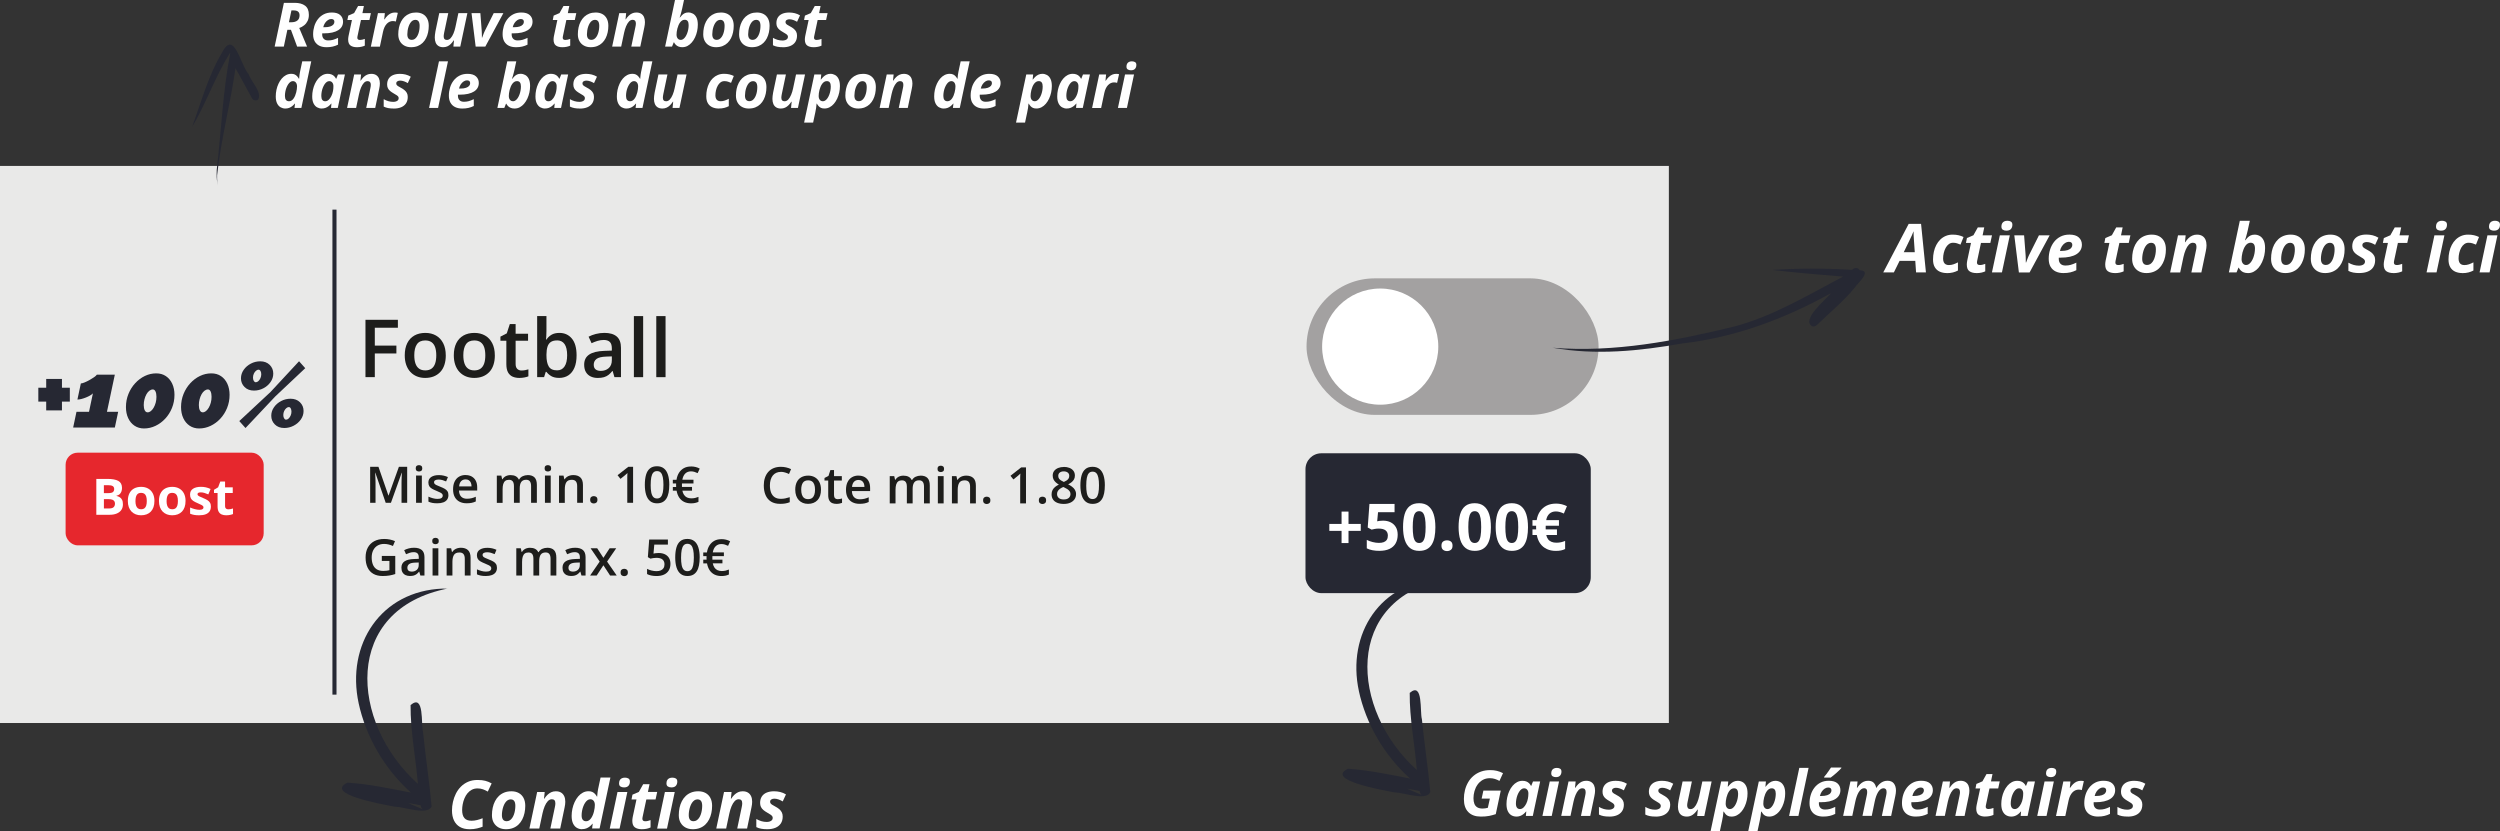 <?xml version="1.0" encoding="UTF-8"?>
<svg id="Calque_2" data-name="Calque 2" xmlns="http://www.w3.org/2000/svg" viewBox="0 0 1041.13 346.13">
  <rect x="0" y="0" width="1041.13" height="346.13" fill="#333333" stroke="none"/>
  <defs>
    <style>
      .cls-1 {
        fill: #a3a1a1;
      }

      .cls-1, .cls-2, .cls-3, .cls-4, .cls-5, .cls-6 {
        stroke-width: 0px;
      }

      .cls-2 {
        fill: #1d1d1b;
      }

      .cls-3 {
        fill: #262833;
      }

      .cls-4 {
        fill: #e9e9e8;
      }

      .cls-5 {
        fill: #fff;
      }

      .cls-6 {
        fill: #e6272d;
      }
    </style>
  </defs>
  <g id="Calque_4" data-name="Calque 4">
    <g>
      <g>
        <path class="cls-5" d="M616.6,340.06c-2.19,0-3.89-.62-5.12-1.87s-1.84-3.06-1.84-5.45c0-1.28.15-2.51.45-3.7.3-1.19.75-2.29,1.34-3.3.59-1.01,1.33-1.89,2.22-2.64.89-.75,1.91-1.34,3.08-1.76,1.17-.42,2.47-.63,3.92-.63.97,0,1.88.1,2.73.31s1.7.53,2.55.96l-1.48,3.23c-.63-.34-1.26-.62-1.9-.82s-1.33-.31-2.08-.31c-1.16,0-2.16.25-3.02.74-.85.5-1.56,1.14-2.13,1.95s-.99,1.71-1.27,2.69c-.28.99-.42,1.98-.42,2.97,0,.93.13,1.71.39,2.35.26.64.67,1.12,1.23,1.45.56.33,1.29.49,2.18.49.44,0,.82-.03,1.14-.09.33-.06.67-.13,1.04-.22l.85-3.84h-3.43l.72-3.32h7.24l-2.08,9.8c-.86.29-1.77.53-2.73.73s-2.16.29-3.59.29Z"/>
        <path class="cls-5" d="M631.45,340.06c-.69,0-1.35-.17-1.97-.51-.62-.34-1.12-.89-1.51-1.66-.39-.76-.59-1.77-.59-3.03,0-.94.1-1.88.3-2.8s.49-1.8.87-2.63c.38-.83.84-1.56,1.39-2.2.54-.64,1.16-1.14,1.85-1.51.69-.37,1.44-.55,2.24-.55.61,0,1.14.09,1.59.26.45.18.84.42,1.17.74.33.32.59.69.8,1.11h.1l.73-1.84h2.98l-3.06,14.37h-2.89l.18-1.86h-.1c-.34.42-.72.79-1.12,1.11-.4.32-.85.57-1.34.75s-1.04.27-1.65.27ZM632.96,336.94c.53,0,1.02-.21,1.48-.62.45-.41.84-.96,1.17-1.63s.56-1.38.69-2.12c.07-.34.12-.69.15-1.04s.05-.72.05-1.13c0-.61-.16-1.11-.48-1.51s-.76-.6-1.32-.6c-.38,0-.73.12-1.07.37s-.65.58-.93,1-.53.91-.74,1.45c-.21.55-.37,1.12-.48,1.73-.11.61-.17,1.22-.17,1.83,0,.75.15,1.31.44,1.69.29.38.7.57,1.22.57Z"/>
        <path class="cls-5" d="M642.35,339.8l3.05-14.37h3.87l-3.05,14.37h-3.87ZM647.96,323.64c-.55,0-1.01-.12-1.38-.36-.37-.24-.56-.65-.56-1.22,0-.5.09-.91.28-1.25s.45-.59.8-.76c.35-.17.77-.26,1.26-.26.51,0,.96.11,1.34.33.38.23.57.63.57,1.21,0,.69-.19,1.24-.57,1.67s-.96.64-1.75.64Z"/>
        <path class="cls-5" d="M650.17,339.8l3.05-14.37h2.96l-.27,2.66h.12c.37-.57.78-1.08,1.22-1.52s.94-.78,1.49-1.04c.54-.25,1.15-.38,1.82-.38.82,0,1.51.17,2.06.51.55.34.97.82,1.24,1.43s.41,1.35.41,2.2c0,.32-.03.68-.08,1.07-.05.4-.12.81-.22,1.25l-1.71,8.19h-3.87l1.76-8.4c.07-.29.12-.57.15-.82s.05-.49.05-.71c0-.54-.12-.94-.35-1.2s-.58-.39-1.04-.39c-.58,0-1.11.25-1.58.75s-.88,1.17-1.23,2.01c-.35.84-.63,1.77-.86,2.79l-1.26,5.95h-3.87Z"/>
        <path class="cls-5" d="M670.2,340.06c-.92,0-1.72-.06-2.4-.19s-1.32-.34-1.91-.64v-3.19c.64.37,1.31.66,1.99.86.68.2,1.39.3,2.12.3.4,0,.78-.05,1.14-.17.36-.11.64-.28.87-.51s.33-.52.33-.87c0-.24-.06-.45-.17-.64-.11-.19-.32-.4-.64-.62-.31-.23-.77-.5-1.36-.83-.59-.33-1.09-.68-1.51-1.03-.42-.35-.73-.75-.95-1.2-.22-.44-.33-.97-.33-1.57,0-.99.22-1.83.66-2.51s1.07-1.2,1.88-1.55c.82-.35,1.8-.53,2.94-.53.83,0,1.63.1,2.4.28.77.19,1.53.5,2.26.94l-1.27,2.76c-.51-.31-1.04-.57-1.61-.77s-1.14-.31-1.7-.31c-.42,0-.8.1-1.13.3-.33.2-.5.5-.5.91,0,.23.06.43.18.61.12.19.32.37.61.56.29.19.68.41,1.16.67.58.3,1.1.63,1.55,1,.45.37.8.78,1.06,1.26s.39,1.04.39,1.69c0,1.1-.25,2.02-.75,2.76-.5.74-1.2,1.3-2.1,1.68-.9.38-1.97.57-3.21.57Z"/>
        <path class="cls-5" d="M689.5,340.06c-.92,0-1.72-.06-2.4-.19s-1.32-.34-1.91-.64v-3.19c.64.37,1.31.66,1.99.86.68.2,1.39.3,2.12.3.4,0,.78-.05,1.14-.17.36-.11.64-.28.87-.51s.33-.52.33-.87c0-.24-.06-.45-.17-.64-.11-.19-.32-.4-.64-.62-.31-.23-.77-.5-1.36-.83-.59-.33-1.09-.68-1.51-1.03-.42-.35-.73-.75-.95-1.2-.22-.44-.33-.97-.33-1.57,0-.99.22-1.83.66-2.51s1.07-1.2,1.88-1.55c.82-.35,1.8-.53,2.94-.53.83,0,1.63.1,2.4.28.77.19,1.53.5,2.26.94l-1.27,2.76c-.51-.31-1.04-.57-1.61-.77s-1.14-.31-1.7-.31c-.42,0-.8.1-1.13.3-.33.2-.5.5-.5.91,0,.23.06.43.18.61.12.19.32.37.61.56.29.19.68.41,1.16.67.58.3,1.1.63,1.55,1,.45.37.8.78,1.06,1.26s.39,1.04.39,1.69c0,1.1-.25,2.02-.75,2.76-.5.74-1.2,1.3-2.1,1.68-.9.38-1.97.57-3.21.57Z"/>
        <path class="cls-5" d="M702.43,340.06c-.82,0-1.5-.17-2.04-.5s-.94-.81-1.21-1.43c-.27-.62-.4-1.35-.4-2.19,0-.32.03-.72.08-1.22.05-.5.13-1,.23-1.52l1.63-7.77h3.87l-1.76,8.4c-.06.29-.11.57-.15.82s-.06.5-.06.71c0,.54.12.94.35,1.2s.58.39,1.04.39c.59,0,1.12-.25,1.59-.75s.88-1.17,1.23-2.02c.35-.84.63-1.77.85-2.78l1.26-5.95h3.87l-3.05,14.37h-2.96l.27-2.66h-.14c-.37.57-.77,1.07-1.22,1.51-.44.44-.93.79-1.47,1.04-.54.25-1.14.37-1.81.37Z"/>
        <path class="cls-5" d="M712.38,346.13l4.4-20.7h2.96l-.22,2.19h.12c.3-.41.65-.8,1.04-1.18.39-.38.84-.68,1.35-.92.51-.23,1.07-.35,1.68-.35.69,0,1.35.17,1.97.51.62.34,1.12.9,1.5,1.67.39.77.58,1.79.58,3.07,0,.94-.1,1.86-.3,2.78-.2.92-.49,1.8-.87,2.62-.38.83-.84,1.56-1.39,2.2-.54.64-1.16,1.14-1.85,1.5-.69.37-1.44.55-2.25.55-.58,0-1.08-.09-1.48-.28-.4-.18-.74-.43-1.02-.75-.28-.32-.53-.67-.77-1.07h-.1c-.05.69-.12,1.34-.21,1.92-.09.59-.2,1.21-.35,1.87l-.93,4.37h-3.87ZM720.44,336.94c.38,0,.74-.12,1.08-.37s.66-.58.94-1,.53-.91.73-1.45c.21-.54.36-1.12.48-1.73.11-.61.17-1.22.17-1.83,0-.75-.14-1.32-.42-1.7-.28-.38-.7-.57-1.27-.57-.41,0-.79.11-1.13.32-.34.22-.64.5-.89.86s-.48.77-.67,1.22-.34.92-.46,1.4c-.12.48-.21.95-.26,1.39-.06.45-.08.85-.08,1.2,0,.68.16,1.22.48,1.64.32.42.76.62,1.31.62Z"/>
        <path class="cls-5" d="M728.06,346.13l4.4-20.7h2.96l-.22,2.19h.12c.3-.41.65-.8,1.04-1.18.39-.38.84-.68,1.35-.92.51-.23,1.07-.35,1.68-.35.69,0,1.35.17,1.97.51.62.34,1.12.9,1.5,1.67.39.77.58,1.79.58,3.07,0,.94-.1,1.86-.3,2.78-.2.92-.49,1.8-.87,2.62-.38.83-.84,1.56-1.39,2.2-.54.64-1.16,1.14-1.85,1.5-.69.37-1.44.55-2.25.55-.58,0-1.08-.09-1.48-.28-.4-.18-.74-.43-1.02-.75-.28-.32-.53-.67-.77-1.07h-.1c-.05.69-.12,1.34-.21,1.92-.09.59-.2,1.21-.35,1.87l-.93,4.37h-3.87ZM736.12,336.94c.38,0,.74-.12,1.08-.37s.66-.58.94-1,.53-.91.73-1.45c.21-.54.36-1.12.48-1.73.11-.61.17-1.22.17-1.83,0-.75-.14-1.32-.42-1.7-.28-.38-.7-.57-1.27-.57-.41,0-.79.11-1.13.32-.34.22-.64.5-.89.86s-.48.77-.67,1.22-.34.92-.46,1.4c-.12.48-.21.95-.26,1.39-.06.45-.08.85-.08,1.2,0,.68.16,1.22.48,1.64.32.42.76.62,1.31.62Z"/>
        <path class="cls-5" d="M745.08,339.8l4.24-20.01h3.87l-4.24,20.01h-3.87Z"/>
        <path class="cls-5" d="M759.26,340.06c-1.12,0-2.11-.2-2.96-.61-.85-.41-1.52-1.02-2-1.85s-.72-1.85-.72-3.1.17-2.36.51-3.48.86-2.12,1.54-3c.68-.88,1.52-1.58,2.52-2.1s2.15-.77,3.47-.77c1.61,0,2.82.37,3.62,1.1s1.2,1.67,1.2,2.82c0,.76-.17,1.44-.51,2.06s-.85,1.15-1.54,1.59c-.69.44-1.55.78-2.58,1.02-1.04.24-2.25.35-3.65.35h-.66c0,.1-.01.19-.02.27s0,.16,0,.26c0,.77.22,1.39.67,1.84.45.46,1.08.68,1.89.68.75,0,1.44-.08,2.06-.26.62-.17,1.35-.45,2.19-.85v2.92c-.75.37-1.52.65-2.3.83-.78.19-1.68.28-2.71.28ZM757.92,331.49h.58c.99,0,1.8-.11,2.42-.32.62-.21,1.08-.5,1.36-.85.29-.35.43-.73.43-1.14s-.12-.72-.35-.92c-.24-.2-.57-.3-1-.3-.48,0-.96.15-1.43.45-.47.3-.89.72-1.25,1.25-.36.53-.62,1.14-.77,1.84ZM759.67,323.85v-.32c.29-.32.61-.71.95-1.16s.67-.91,1-1.4c.33-.48.63-.93.91-1.34h4.31v.22c-.19.23-.46.53-.82.88-.36.36-.76.73-1.2,1.12-.44.39-.87.76-1.31,1.11-.43.35-.82.65-1.15.89h-2.69Z"/>
        <path class="cls-5" d="M767.57,339.8l3.05-14.37h2.96l-.27,2.66h.12c.37-.57.78-1.08,1.22-1.52s.94-.78,1.49-1.04c.54-.25,1.15-.38,1.82-.38.99,0,1.75.26,2.3.78.54.52.9,1.24,1.07,2.15h.1c.36-.57.77-1.08,1.22-1.52s.96-.78,1.52-1.04c.56-.25,1.17-.38,1.83-.38,1.2,0,2.1.37,2.69,1.12s.89,1.76.89,3.02c0,.32-.03.68-.08,1.07-.05.4-.12.81-.22,1.25l-1.71,8.19h-3.87l1.77-8.4c.07-.29.12-.57.15-.82s.05-.49.05-.71c0-.54-.1-.94-.32-1.2s-.53-.39-.95-.39c-.45,0-.86.14-1.23.42s-.72.68-1.03,1.18c-.31.51-.58,1.09-.82,1.76s-.43,1.39-.59,2.16l-1.23,5.98h-3.87l1.76-8.4c.07-.29.12-.57.15-.82s.05-.49.05-.71c0-.54-.1-.94-.32-1.2s-.53-.39-.95-.39-.84.15-1.22.44c-.38.29-.72.69-1.03,1.2-.31.51-.58,1.1-.82,1.77s-.44,1.39-.6,2.15l-1.26,5.95h-3.87Z"/>
        <path class="cls-5" d="M797.76,340.06c-1.12,0-2.11-.2-2.96-.61-.85-.41-1.52-1.02-2-1.85s-.72-1.85-.72-3.1.17-2.36.51-3.48.86-2.12,1.54-3c.68-.88,1.52-1.58,2.52-2.1s2.15-.77,3.47-.77c1.61,0,2.82.37,3.62,1.1s1.2,1.67,1.2,2.82c0,.76-.17,1.44-.51,2.06s-.85,1.15-1.54,1.59c-.69.44-1.55.78-2.58,1.02-1.04.24-2.25.35-3.65.35h-.66c0,.1-.01.19-.02.27s0,.16,0,.26c0,.77.22,1.39.67,1.84.45.46,1.08.68,1.89.68.75,0,1.44-.08,2.06-.26.62-.17,1.35-.45,2.19-.85v2.92c-.75.37-1.52.65-2.3.83-.78.19-1.68.28-2.71.28ZM796.42,331.49h.58c.99,0,1.8-.11,2.42-.32.62-.21,1.08-.5,1.36-.85.29-.35.43-.73.43-1.14s-.12-.72-.35-.92c-.24-.2-.57-.3-1-.3-.48,0-.96.15-1.43.45-.47.3-.89.72-1.25,1.25-.36.53-.62,1.14-.77,1.84Z"/>
        <path class="cls-5" d="M806.06,339.8l3.05-14.37h2.96l-.27,2.66h.12c.37-.57.78-1.08,1.22-1.52s.94-.78,1.49-1.04c.54-.25,1.15-.38,1.82-.38.82,0,1.51.17,2.06.51.55.34.97.82,1.24,1.43s.41,1.35.41,2.2c0,.32-.03.68-.08,1.07-.05.4-.12.81-.22,1.25l-1.71,8.19h-3.87l1.76-8.4c.07-.29.12-.57.15-.82s.05-.49.05-.71c0-.54-.12-.94-.35-1.2s-.58-.39-1.04-.39c-.58,0-1.11.25-1.58.75s-.88,1.17-1.23,2.01c-.35.84-.63,1.77-.86,2.79l-1.26,5.95h-3.87Z"/>
        <path class="cls-5" d="M826.76,340.06c-1.14,0-2.05-.24-2.73-.72-.68-.48-1.02-1.34-1.02-2.6,0-.21.01-.43.04-.68s.06-.5.12-.77l1.48-6.93h-1.95l.37-1.89,2.52-1.08,1.7-3.03h2.49l-.63,3.06h3.64l-.64,2.94h-3.63l-1.48,6.93c-.03.13-.05.26-.06.38-.01.13-.02.23-.02.3,0,.34.1.59.31.73.21.15.48.22.82.22s.69-.04,1.01-.12c.32-.08.68-.19,1.07-.33v2.89c-.41.2-.91.36-1.49.49s-1.22.19-1.94.19Z"/>
        <path class="cls-5" d="M837.51,340.06c-.69,0-1.35-.17-1.97-.51-.62-.34-1.12-.89-1.51-1.66-.39-.76-.59-1.77-.59-3.03,0-.94.1-1.88.3-2.8s.49-1.8.87-2.63c.38-.83.84-1.56,1.39-2.2.54-.64,1.16-1.14,1.85-1.51.69-.37,1.44-.55,2.24-.55.61,0,1.14.09,1.59.26.45.18.84.42,1.17.74.33.32.59.69.8,1.11h.1l.73-1.84h2.98l-3.06,14.37h-2.89l.18-1.86h-.1c-.34.42-.72.79-1.12,1.11-.4.32-.85.57-1.34.75s-1.04.27-1.65.27ZM839.03,336.94c.53,0,1.02-.21,1.48-.62.45-.41.84-.96,1.17-1.63s.56-1.38.69-2.12c.07-.34.12-.69.15-1.04s.05-.72.05-1.13c0-.61-.16-1.11-.48-1.51s-.76-.6-1.32-.6c-.38,0-.73.12-1.07.37s-.65.58-.93,1-.53.91-.74,1.45c-.21.55-.37,1.12-.48,1.73-.11.61-.17,1.22-.17,1.83,0,.75.15,1.31.44,1.69.29.38.7.57,1.22.57Z"/>
        <path class="cls-5" d="M848.41,339.8l3.05-14.37h3.87l-3.05,14.37h-3.87ZM854.02,323.64c-.55,0-1.01-.12-1.38-.36-.37-.24-.56-.65-.56-1.22,0-.5.09-.91.28-1.25s.45-.59.8-.76c.35-.17.77-.26,1.26-.26.51,0,.96.11,1.34.33.38.23.57.63.57,1.21,0,.69-.19,1.24-.57,1.67s-.96.64-1.75.64Z"/>
        <path class="cls-5" d="M856.23,339.8l3.05-14.37h2.96l-.27,2.66h.14c.39-.61.81-1.13,1.26-1.57s.95-.77,1.48-1.01c.53-.23,1.11-.35,1.74-.35.21,0,.43.01.66.04s.43.06.57.1l-.85,3.73c-.14-.05-.32-.1-.55-.14-.23-.04-.47-.06-.74-.06-.48,0-.94.1-1.38.29s-.84.48-1.21.86c-.37.38-.69.85-.97,1.42-.28.57-.5,1.23-.66,1.99l-1.36,6.43h-3.87Z"/>
        <path class="cls-5" d="M873.68,340.06c-1.12,0-2.11-.2-2.96-.61-.85-.41-1.52-1.02-2-1.85s-.72-1.85-.72-3.1.17-2.36.51-3.48.86-2.12,1.54-3c.68-.88,1.52-1.58,2.52-2.1s2.15-.77,3.47-.77c1.61,0,2.82.37,3.62,1.1s1.2,1.67,1.2,2.82c0,.76-.17,1.44-.51,2.06s-.85,1.15-1.54,1.59c-.69.44-1.55.78-2.58,1.02-1.04.24-2.25.35-3.65.35h-.66c0,.1-.01.19-.02.27s0,.16,0,.26c0,.77.22,1.39.67,1.84.45.46,1.08.68,1.89.68.75,0,1.44-.08,2.06-.26.62-.17,1.35-.45,2.19-.85v2.92c-.75.37-1.52.65-2.3.83-.78.19-1.68.28-2.71.28ZM872.34,331.49h.58c.99,0,1.8-.11,2.42-.32.62-.21,1.08-.5,1.36-.85.29-.35.43-.73.43-1.14s-.12-.72-.35-.92c-.24-.2-.57-.3-1-.3-.48,0-.96.15-1.43.45-.47.3-.89.72-1.25,1.25-.36.53-.62,1.14-.77,1.84Z"/>
        <path class="cls-5" d="M886.11,340.06c-.92,0-1.72-.06-2.4-.19s-1.32-.34-1.91-.64v-3.19c.64.37,1.31.66,1.99.86.68.2,1.39.3,2.12.3.4,0,.78-.05,1.14-.17.36-.11.64-.28.87-.51s.33-.52.33-.87c0-.24-.06-.45-.17-.64-.11-.19-.32-.4-.64-.62-.31-.23-.77-.5-1.36-.83-.59-.33-1.09-.68-1.51-1.03-.42-.35-.73-.75-.95-1.2-.22-.44-.33-.97-.33-1.57,0-.99.22-1.83.66-2.51s1.07-1.2,1.88-1.55c.82-.35,1.8-.53,2.94-.53.83,0,1.63.1,2.4.28.77.19,1.53.5,2.26.94l-1.27,2.76c-.51-.31-1.04-.57-1.61-.77s-1.14-.31-1.7-.31c-.42,0-.8.1-1.13.3-.33.2-.5.5-.5.91,0,.23.06.43.18.61.12.19.32.37.61.56.29.19.68.41,1.16.67.58.3,1.1.63,1.55,1,.45.37.8.78,1.06,1.26s.39,1.04.39,1.69c0,1.1-.25,2.02-.75,2.76-.5.74-1.2,1.3-2.1,1.68-.9.38-1.97.57-3.21.57Z"/>
      </g>
      <g>
        <path class="cls-5" d="M114.38,19.41l3.85-18.23h4.48c1.83,0,3.27.39,4.33,1.18s1.59,2.06,1.59,3.82c0,.96-.17,1.81-.52,2.53s-.82,1.33-1.43,1.82-1.29.87-2.06,1.13l3.26,7.74h-4.14l-2.58-7h-1.48l-1.48,7h-3.8ZM120.33,9.27h.97c.54,0,1.02-.06,1.45-.18s.79-.3,1.09-.54.53-.54.68-.9.23-.78.23-1.27c0-.68-.2-1.19-.6-1.53s-1.02-.51-1.86-.51h-.92l-1.05,4.93Z"/>
        <path class="cls-5" d="M135.91,19.66c-1.09,0-2.05-.2-2.87-.59s-1.47-.99-1.94-1.79-.7-1.8-.7-3.01.17-2.29.5-3.37.83-2.06,1.49-2.91,1.48-1.53,2.44-2.03,2.09-.75,3.36-.75c1.56,0,2.73.36,3.51,1.07s1.17,1.62,1.17,2.74c0,.73-.16,1.4-.49,2s-.82,1.11-1.49,1.54-1.5.76-2.51.99-2.19.34-3.54.34h-.64c0,.1-.01.19-.02.26s0,.16,0,.25c0,.75.22,1.34.65,1.78s1.04.66,1.83.66c.73,0,1.4-.08,2-.25s1.3-.44,2.12-.82v2.83c-.73.36-1.48.63-2.23.8s-1.63.27-2.63.27ZM134.61,11.34h.56c.96,0,1.75-.1,2.35-.31s1.04-.48,1.32-.82.42-.71.42-1.11-.11-.7-.34-.89-.55-.29-.97-.29c-.47,0-.93.14-1.38.44s-.86.69-1.21,1.21-.6,1.11-.75,1.78Z"/>
        <path class="cls-5" d="M148.62,19.66c-1.11,0-1.99-.23-2.64-.7s-.99-1.3-.99-2.52c0-.2.01-.42.04-.65s.06-.48.11-.74l1.43-6.72h-1.9l.36-1.83,2.44-1.05,1.65-2.94h2.42l-.61,2.97h3.53l-.62,2.86h-3.52l-1.43,6.72c-.02.12-.04.25-.06.37s-.02.22-.02.29c0,.33.1.57.3.71s.47.21.8.21.67-.04.98-.12.66-.19,1.04-.32v2.81c-.4.19-.88.35-1.44.47s-1.19.19-1.88.19Z"/>
        <path class="cls-5" d="M154.44,19.41l2.96-13.94h2.87l-.26,2.58h.14c.37-.59.78-1.1,1.22-1.52s.92-.75,1.43-.98,1.08-.34,1.68-.34c.2,0,.41.01.64.04s.41.06.55.1l-.82,3.62c-.13-.05-.31-.1-.53-.14s-.46-.06-.72-.06c-.47,0-.91.09-1.33.28s-.82.46-1.17.83-.67.82-.94,1.38-.48,1.2-.64,1.93l-1.32,6.24h-3.75Z"/>
        <path class="cls-5" d="M171.19,19.66c-1.05,0-1.97-.22-2.77-.65s-1.43-1.05-1.88-1.85-.68-1.76-.68-2.86c0-.99.1-1.93.29-2.84.19-.9.49-1.73.89-2.49s.89-1.42,1.48-1.98,1.29-1,2.08-1.31,1.68-.47,2.67-.47c1.08,0,2.02.22,2.81.65s1.4,1.07,1.83,1.89.65,1.82.65,2.98c0,.95-.09,1.86-.28,2.74s-.47,1.69-.85,2.44-.87,1.41-1.45,1.97-1.27,1-2.06,1.31-1.7.47-2.71.47ZM171.5,16.6c.42,0,.79-.11,1.13-.32s.64-.51.91-.89.49-.82.67-1.31.32-1.03.41-1.6.14-1.16.14-1.76c0-.47-.06-.9-.17-1.27s-.3-.66-.56-.87-.61-.32-1.05-.32-.87.13-1.23.38-.68.59-.94,1.02-.49.9-.66,1.42-.31,1.06-.39,1.62-.13,1.08-.13,1.59c0,.76.15,1.33.46,1.72s.78.59,1.41.59Z"/>
        <path class="cls-5" d="M184.6,19.66c-.8,0-1.46-.16-1.98-.49s-.92-.79-1.17-1.39-.39-1.31-.39-2.13c0-.31.02-.7.07-1.18s.12-.97.22-1.47l1.58-7.53h3.75l-1.71,8.14c-.06.28-.11.55-.14.8s-.06.48-.06.69c0,.52.11.91.34,1.16s.56.37,1.01.37c.57,0,1.09-.24,1.54-.73s.85-1.14,1.19-1.96.62-1.72.82-2.7l1.22-5.77h3.75l-2.96,13.94h-2.87l.26-2.58h-.14c-.36.55-.75,1.04-1.18,1.47s-.9.76-1.43,1-1.11.36-1.76.36Z"/>
        <path class="cls-5" d="M198.09,19.41l-1.72-13.94h3.68l.56,7.31c.02.21.03.48.04.82s.02.69.03,1.05.01.7.01,1.01h.12c.1-.28.21-.6.34-.95s.26-.69.39-1.02.25-.6.36-.8l3.7-7.41h4.03l-7.53,13.94h-4.03Z"/>
        <path class="cls-5" d="M214.82,19.66c-1.09,0-2.05-.2-2.87-.59s-1.47-.99-1.94-1.79-.7-1.8-.7-3.01.17-2.29.5-3.37.83-2.06,1.49-2.91,1.48-1.53,2.44-2.03,2.09-.75,3.36-.75c1.56,0,2.73.36,3.51,1.07s1.17,1.62,1.17,2.74c0,.73-.16,1.4-.49,2s-.82,1.11-1.49,1.54-1.5.76-2.51.99-2.19.34-3.54.34h-.64c0,.1-.01.19-.02.26s0,.16,0,.25c0,.75.22,1.34.65,1.78s1.04.66,1.83.66c.73,0,1.4-.08,2-.25s1.3-.44,2.12-.82v2.83c-.73.36-1.48.63-2.23.8s-1.63.27-2.63.27ZM213.52,11.34h.56c.96,0,1.75-.1,2.35-.31s1.04-.48,1.32-.82.42-.71.42-1.11-.11-.7-.34-.89-.55-.29-.97-.29c-.47,0-.93.14-1.38.44s-.86.69-1.21,1.21-.6,1.11-.75,1.78Z"/>
        <path class="cls-5" d="M234.16,19.66c-1.11,0-1.99-.23-2.64-.7s-.99-1.3-.99-2.52c0-.2.01-.42.04-.65s.06-.48.11-.74l1.43-6.72h-1.9l.36-1.83,2.44-1.05,1.65-2.94h2.42l-.61,2.97h3.53l-.62,2.86h-3.52l-1.43,6.72c-.02.12-.04.25-.06.37s-.02.22-.02.29c0,.33.1.57.3.71s.47.21.8.21.67-.04.98-.12.66-.19,1.04-.32v2.81c-.4.19-.88.35-1.44.47s-1.19.19-1.88.19Z"/>
        <path class="cls-5" d="M245.98,19.66c-1.05,0-1.97-.22-2.77-.65s-1.43-1.05-1.88-1.85-.68-1.76-.68-2.86c0-.99.1-1.93.29-2.84s.49-1.73.89-2.49.89-1.42,1.48-1.98,1.29-1,2.08-1.31,1.68-.47,2.67-.47c1.08,0,2.02.22,2.81.65s1.4,1.07,1.83,1.89.65,1.82.65,2.98c0,.95-.09,1.86-.28,2.74s-.47,1.69-.85,2.44-.87,1.41-1.45,1.97-1.27,1-2.06,1.31-1.7.47-2.71.47ZM246.3,16.6c.42,0,.79-.11,1.13-.32s.64-.51.91-.89.49-.82.67-1.31.32-1.03.41-1.6.14-1.16.14-1.76c0-.47-.06-.9-.17-1.27s-.3-.66-.56-.87-.61-.32-1.05-.32-.87.13-1.23.38-.68.59-.94,1.02-.49.9-.66,1.42-.31,1.06-.39,1.62-.13,1.08-.13,1.59c0,.76.15,1.33.46,1.72s.78.59,1.41.59Z"/>
        <path class="cls-5" d="M254.93,19.41l2.96-13.94h2.87l-.26,2.58h.11c.36-.56.75-1.05,1.18-1.47s.91-.76,1.44-1,1.12-.37,1.76-.37c.8,0,1.47.16,2,.49s.94.79,1.2,1.39.4,1.31.4,2.13c0,.31-.02.65-.07,1.04s-.12.79-.21,1.21l-1.66,7.94h-3.75l1.71-8.14c.07-.28.12-.55.15-.8s.05-.48.05-.69c0-.52-.11-.91-.34-1.16s-.56-.37-1.01-.37c-.57,0-1.08.24-1.53.73s-.85,1.14-1.19,1.95-.61,1.72-.83,2.71l-1.22,5.77h-3.75Z"/>
        <path class="cls-5" d="M284.13,19.66c-.58,0-1.09-.09-1.53-.26s-.82-.41-1.13-.71-.57-.66-.78-1.07h-.1l-.72,1.78h-2.88l4.12-19.41h3.75l-.77,3.59c-.07.34-.17.74-.29,1.19s-.24.91-.37,1.36-.26.85-.39,1.18h.1c.3-.37.61-.72.94-1.05s.7-.58,1.12-.78.91-.29,1.48-.29c.67,0,1.31.17,1.91.5s1.09.87,1.46,1.61.56,1.73.56,2.96c0,.91-.1,1.81-.29,2.71s-.48,1.75-.85,2.55-.82,1.51-1.35,2.13-1.12,1.11-1.79,1.47-1.39.53-2.18.53ZM283.5,16.62c.37,0,.72-.12,1.05-.36s.64-.56.91-.97.51-.88.71-1.41.35-1.09.46-1.68.16-1.18.16-1.77c0-.73-.14-1.28-.41-1.65s-.68-.55-1.23-.55c-.4,0-.76.1-1.09.31s-.62.49-.87.84-.47.75-.65,1.19-.33.89-.45,1.35-.2.91-.26,1.34-.08.82-.08,1.15c0,.66.16,1.19.47,1.59s.73.6,1.27.6Z"/>
        <path class="cls-5" d="M298.19,19.66c-1.05,0-1.97-.22-2.77-.65s-1.43-1.05-1.88-1.85-.68-1.76-.68-2.86c0-.99.1-1.93.29-2.84s.49-1.73.89-2.49.89-1.42,1.48-1.98,1.29-1,2.08-1.31,1.68-.47,2.67-.47c1.08,0,2.02.22,2.81.65s1.4,1.07,1.83,1.89.65,1.82.65,2.98c0,.95-.09,1.86-.28,2.74s-.47,1.69-.85,2.44-.87,1.41-1.45,1.97-1.27,1-2.06,1.31-1.7.47-2.71.47ZM298.5,16.6c.42,0,.79-.11,1.13-.32s.64-.51.91-.89.49-.82.67-1.31.32-1.03.41-1.6.14-1.16.14-1.76c0-.47-.06-.9-.17-1.27s-.3-.66-.56-.87-.61-.32-1.05-.32-.87.13-1.23.38-.68.59-.94,1.02-.49.9-.66,1.42-.31,1.06-.39,1.62-.13,1.08-.13,1.59c0,.76.15,1.33.46,1.72s.78.59,1.41.59Z"/>
        <path class="cls-5" d="M313.13,19.66c-1.05,0-1.97-.22-2.77-.65s-1.43-1.05-1.88-1.85-.68-1.76-.68-2.86c0-.99.1-1.93.29-2.84s.49-1.73.89-2.49.89-1.42,1.48-1.98,1.29-1,2.08-1.31,1.68-.47,2.67-.47c1.08,0,2.02.22,2.81.65s1.4,1.07,1.83,1.89.65,1.82.65,2.98c0,.95-.09,1.86-.28,2.74s-.47,1.69-.85,2.44-.87,1.41-1.45,1.97-1.27,1-2.06,1.31-1.7.47-2.71.47ZM313.44,16.6c.42,0,.79-.11,1.13-.32s.64-.51.91-.89.49-.82.67-1.31.32-1.03.41-1.6.14-1.16.14-1.76c0-.47-.06-.9-.17-1.27s-.3-.66-.56-.87-.61-.32-1.05-.32-.87.13-1.23.38-.68.59-.94,1.02-.49.9-.66,1.42-.31,1.06-.39,1.62-.13,1.08-.13,1.59c0,.76.15,1.33.46,1.72s.78.59,1.41.59Z"/>
        <path class="cls-5" d="M326.08,19.66c-.89,0-1.66-.06-2.33-.19s-1.28-.33-1.85-.62v-3.09c.62.36,1.27.63,1.93.83s1.35.29,2.05.29c.39,0,.76-.05,1.1-.16s.63-.27.84-.5.32-.51.32-.85c0-.23-.05-.44-.16-.62s-.31-.39-.62-.6-.74-.49-1.32-.8c-.57-.32-1.06-.66-1.47-1s-.71-.73-.92-1.16-.32-.94-.32-1.52c0-.96.21-1.78.64-2.44s1.03-1.16,1.83-1.5,1.74-.51,2.85-.51c.81,0,1.58.09,2.33.27s1.48.49,2.19.91l-1.23,2.68c-.49-.3-1.01-.55-1.57-.75s-1.1-.3-1.65-.3c-.41,0-.77.1-1.1.29s-.49.49-.49.89c0,.22.06.41.17.59s.31.36.59.54.65.4,1.13.65c.57.29,1.07.61,1.5.97s.78.76,1.03,1.22.37,1.01.37,1.64c0,1.06-.24,1.96-.72,2.68s-1.16,1.26-2.04,1.63-1.91.55-3.11.55Z"/>
        <path class="cls-5" d="M338.81,19.66c-1.11,0-1.99-.23-2.64-.7s-.99-1.3-.99-2.52c0-.2.01-.42.04-.65s.06-.48.11-.74l1.43-6.72h-1.9l.36-1.83,2.44-1.05,1.65-2.94h2.42l-.61,2.97h3.53l-.62,2.86h-3.52l-1.43,6.72c-.02.12-.04.25-.06.37s-.02.22-.02.29c0,.33.1.57.3.71s.47.21.8.21.67-.04.98-.12.66-.19,1.04-.32v2.81c-.4.19-.88.35-1.44.47s-1.19.19-1.88.19Z"/>
        <path class="cls-5" d="M118.79,45.2c-.67,0-1.31-.17-1.91-.5s-1.09-.87-1.47-1.62-.57-1.73-.57-2.96c0-.91.1-1.81.29-2.71s.48-1.75.85-2.55.82-1.51,1.35-2.13,1.13-1.11,1.8-1.46,1.4-.53,2.18-.53c.56,0,1.03.09,1.42.27s.72.43,1,.74.53.65.75,1.04h.1s.01-.23.04-.55.06-.68.11-1.09.11-.79.19-1.14l.95-4.46h3.75l-4.12,19.41h-2.86l.22-1.81h-.1c-.33.41-.69.77-1.08,1.07s-.82.55-1.29.72-1.01.26-1.61.26ZM120.36,42.17c.39,0,.75-.11,1.07-.32s.6-.49.85-.85.46-.75.64-1.19.33-.89.44-1.35.2-.91.26-1.34.08-.81.08-1.13c0-.67-.16-1.2-.47-1.6s-.74-.6-1.28-.6c-.37,0-.71.12-1.04.36s-.63.56-.9.97-.51.88-.72,1.41-.36,1.09-.47,1.68-.16,1.18-.16,1.77c0,.72.15,1.27.44,1.64s.72.55,1.27.55Z"/>
        <path class="cls-5" d="M133.97,45.2c-.67,0-1.31-.17-1.91-.5s-1.09-.87-1.47-1.61-.57-1.72-.57-2.94c0-.92.1-1.82.29-2.72s.48-1.75.85-2.55.82-1.51,1.35-2.13,1.13-1.11,1.8-1.47,1.4-.54,2.18-.54c.59,0,1.11.09,1.55.26s.82.41,1.13.72.57.67.77,1.07h.1l.71-1.78h2.89l-2.97,13.94h-2.81l.17-1.81h-.1c-.33.41-.69.77-1.09,1.07s-.82.55-1.3.72-1.01.26-1.6.26ZM135.44,42.17c.52,0,.99-.2,1.43-.6s.82-.93,1.13-1.58.54-1.33.67-2.06c.07-.33.11-.67.14-1s.04-.7.04-1.09c0-.59-.16-1.08-.47-1.47s-.74-.58-1.28-.58c-.37,0-.71.12-1.04.36s-.63.56-.9.97-.51.88-.72,1.41-.36,1.09-.47,1.68-.16,1.18-.16,1.77c0,.72.14,1.27.42,1.64s.68.55,1.18.55Z"/>
        <path class="cls-5" d="M144.54,44.95l2.96-13.94h2.87l-.26,2.58h.11c.36-.56.75-1.05,1.18-1.47s.91-.76,1.44-1,1.12-.37,1.76-.37c.8,0,1.47.16,2,.49s.94.79,1.2,1.39.4,1.31.4,2.13c0,.31-.02.65-.07,1.04s-.12.79-.21,1.21l-1.66,7.94h-3.75l1.71-8.14c.07-.28.12-.55.15-.8s.05-.48.05-.69c0-.52-.11-.91-.34-1.16s-.56-.37-1.01-.37c-.57,0-1.08.24-1.53.73s-.85,1.14-1.19,1.95-.61,1.72-.83,2.71l-1.22,5.77h-3.75Z"/>
        <path class="cls-5" d="M163.97,45.2c-.89,0-1.66-.06-2.33-.19s-1.28-.33-1.85-.62v-3.09c.62.36,1.27.63,1.93.83s1.35.29,2.05.29c.39,0,.76-.05,1.1-.16s.63-.27.84-.5.32-.51.32-.85c0-.23-.05-.44-.16-.62s-.31-.39-.62-.6-.74-.49-1.32-.8c-.57-.32-1.06-.66-1.47-1s-.71-.73-.92-1.16-.32-.94-.32-1.52c0-.96.21-1.78.64-2.44s1.03-1.16,1.83-1.5,1.74-.51,2.85-.51c.81,0,1.58.09,2.33.27s1.48.49,2.19.91l-1.23,2.68c-.49-.3-1.01-.55-1.57-.75s-1.1-.3-1.65-.3c-.41,0-.77.1-1.1.29s-.49.49-.49.89c0,.22.06.41.17.59s.31.36.59.54.65.4,1.13.65c.57.29,1.07.61,1.5.97s.78.76,1.03,1.22.37,1.01.37,1.64c0,1.06-.24,1.96-.72,2.68s-1.16,1.26-2.04,1.63-1.91.55-3.11.55Z"/>
        <path class="cls-5" d="M178.69,44.95l4.12-19.41h3.75l-4.12,19.41h-3.75Z"/>
        <path class="cls-5" d="M192.44,45.2c-1.09,0-2.05-.2-2.87-.59s-1.47-.99-1.94-1.79-.7-1.8-.7-3.01.17-2.29.5-3.37c.33-1.09.83-2.06,1.49-2.91s1.48-1.53,2.44-2.03,2.09-.75,3.36-.75c1.56,0,2.73.36,3.51,1.07s1.17,1.62,1.17,2.74c0,.73-.16,1.4-.49,2s-.82,1.11-1.49,1.54-1.5.76-2.51.99-2.19.34-3.54.34h-.64c0,.1-.01.19-.02.26s0,.16,0,.25c0,.75.22,1.34.65,1.78s1.04.66,1.83.66c.73,0,1.4-.08,2-.25s1.3-.44,2.12-.82v2.83c-.73.36-1.48.63-2.23.8s-1.63.27-2.63.27ZM191.15,36.88h.56c.96,0,1.75-.1,2.35-.31s1.04-.48,1.32-.82.42-.71.42-1.11-.11-.7-.34-.89-.55-.29-.97-.29c-.47,0-.93.14-1.38.44s-.86.69-1.21,1.21-.6,1.11-.75,1.78Z"/>
        <path class="cls-5" d="M214.28,45.2c-.58,0-1.09-.09-1.53-.26s-.82-.41-1.13-.71-.57-.66-.78-1.07h-.1l-.72,1.78h-2.88l4.12-19.41h3.75l-.77,3.59c-.07.34-.17.74-.29,1.19s-.24.91-.37,1.36-.26.85-.39,1.18h.1c.3-.37.61-.72.94-1.05s.7-.58,1.12-.78.91-.29,1.48-.29c.67,0,1.31.17,1.91.5s1.09.87,1.46,1.61.56,1.73.56,2.96c0,.91-.1,1.81-.29,2.71s-.48,1.75-.85,2.55-.82,1.51-1.35,2.13-1.12,1.11-1.79,1.47-1.39.53-2.18.53ZM213.65,42.17c.37,0,.72-.12,1.05-.36s.64-.56.91-.97.51-.88.71-1.41.35-1.09.46-1.68.16-1.18.16-1.77c0-.73-.14-1.28-.41-1.65s-.68-.55-1.23-.55c-.4,0-.76.1-1.09.31s-.62.49-.87.84-.47.75-.65,1.19-.33.89-.45,1.35-.2.91-.26,1.34-.08.82-.08,1.15c0,.66.16,1.19.47,1.59s.73.6,1.27.6Z"/>
        <path class="cls-5" d="M226.94,45.2c-.67,0-1.31-.17-1.91-.5s-1.09-.87-1.47-1.61-.57-1.72-.57-2.94c0-.92.1-1.82.29-2.72s.48-1.75.85-2.55.82-1.51,1.35-2.13,1.13-1.11,1.8-1.47,1.4-.54,2.18-.54c.59,0,1.11.09,1.55.26s.82.41,1.13.72.57.67.77,1.07h.1l.71-1.78h2.89l-2.97,13.94h-2.81l.17-1.81h-.1c-.33.41-.69.77-1.09,1.07s-.82.55-1.3.72-1.01.26-1.6.26ZM228.41,42.17c.52,0,.99-.2,1.43-.6s.82-.93,1.13-1.58.54-1.33.67-2.06c.07-.33.11-.67.14-1s.04-.7.04-1.09c0-.59-.16-1.08-.47-1.47s-.74-.58-1.28-.58c-.37,0-.71.12-1.04.36s-.63.56-.9.97-.51.88-.72,1.41-.36,1.09-.47,1.68-.16,1.18-.16,1.77c0,.72.14,1.27.42,1.64s.68.55,1.18.55Z"/>
        <path class="cls-5" d="M241.52,45.2c-.89,0-1.66-.06-2.33-.19s-1.28-.33-1.85-.62v-3.09c.62.36,1.27.63,1.93.83s1.35.29,2.05.29c.39,0,.76-.05,1.1-.16s.63-.27.84-.5.32-.51.32-.85c0-.23-.05-.44-.16-.62s-.31-.39-.62-.6-.74-.49-1.32-.8c-.57-.32-1.06-.66-1.47-1s-.71-.73-.92-1.16-.32-.94-.32-1.52c0-.96.21-1.78.64-2.44s1.03-1.16,1.83-1.5,1.74-.51,2.85-.51c.81,0,1.58.09,2.33.27s1.48.49,2.19.91l-1.23,2.68c-.49-.3-1.01-.55-1.57-.75s-1.1-.3-1.65-.3c-.41,0-.77.1-1.1.29s-.49.49-.49.89c0,.22.06.41.17.59s.31.36.59.54.65.4,1.13.65c.57.29,1.07.61,1.5.97s.78.76,1.03,1.22.37,1.01.37,1.64c0,1.06-.24,1.96-.72,2.68s-1.16,1.26-2.04,1.63-1.91.55-3.11.55Z"/>
        <path class="cls-5" d="M260.84,45.2c-.67,0-1.31-.17-1.91-.5s-1.09-.87-1.47-1.62-.57-1.73-.57-2.96c0-.91.1-1.81.29-2.71s.48-1.75.85-2.55.82-1.51,1.35-2.13,1.13-1.11,1.8-1.46,1.4-.53,2.18-.53c.56,0,1.03.09,1.42.27s.72.43,1,.74.53.65.75,1.04h.1s.01-.23.04-.55.06-.68.11-1.09.11-.79.19-1.14l.95-4.46h3.75l-4.12,19.41h-2.86l.22-1.81h-.1c-.33.41-.69.77-1.08,1.07s-.82.55-1.29.72-1.01.26-1.61.26ZM262.41,42.17c.39,0,.75-.11,1.07-.32s.6-.49.85-.85.46-.75.64-1.19.33-.89.44-1.35.2-.91.26-1.34.08-.81.08-1.13c0-.67-.16-1.2-.47-1.6s-.74-.6-1.28-.6c-.37,0-.71.12-1.04.36s-.63.56-.9.97-.51.88-.72,1.41-.36,1.09-.47,1.68-.16,1.18-.16,1.77c0,.72.15,1.27.44,1.64s.72.55,1.27.55Z"/>
        <path class="cls-5" d="M275.88,45.2c-.8,0-1.46-.16-1.98-.49s-.92-.79-1.17-1.39-.39-1.31-.39-2.13c0-.31.02-.7.07-1.18s.12-.97.22-1.47l1.58-7.53h3.75l-1.71,8.14c-.06.28-.11.55-.14.8s-.06.48-.06.69c0,.52.11.91.34,1.16s.56.37,1.01.37c.57,0,1.09-.24,1.54-.73s.85-1.14,1.19-1.96.62-1.72.82-2.7l1.22-5.77h3.75l-2.96,13.94h-2.87l.26-2.58h-.14c-.36.55-.75,1.04-1.18,1.47s-.9.76-1.43,1-1.11.36-1.76.36Z"/>
        <path class="cls-5" d="M299.32,45.2c-.96,0-1.84-.17-2.63-.52s-1.41-.89-1.87-1.65-.69-1.74-.69-2.96c0-1.01.1-1.97.31-2.89s.52-1.78.92-2.56.91-1.46,1.51-2.04,1.28-1.03,2.06-1.35,1.63-.49,2.58-.49c.83,0,1.58.08,2.24.24s1.28.38,1.85.66l-1.15,2.86c-.45-.19-.89-.36-1.32-.5s-.92-.21-1.47-.21c-.59,0-1.12.17-1.58.51s-.85.8-1.17,1.37-.56,1.22-.73,1.93-.25,1.43-.25,2.16c0,.52.09.96.26,1.32s.42.63.74.81.7.27,1.15.27c.63,0,1.22-.1,1.76-.29s1.1-.44,1.67-.73v3.07c-.58.31-1.21.55-1.88.72s-1.44.26-2.31.26Z"/>
        <path class="cls-5" d="M311.81,45.2c-1.05,0-1.97-.22-2.77-.65s-1.43-1.05-1.88-1.85-.68-1.76-.68-2.86c0-.99.1-1.93.29-2.84.19-.9.49-1.73.89-2.49s.89-1.42,1.48-1.98,1.29-1,2.08-1.31,1.68-.47,2.67-.47c1.08,0,2.02.22,2.81.65s1.4,1.07,1.83,1.89.65,1.82.65,2.98c0,.95-.09,1.86-.28,2.74s-.47,1.69-.85,2.44-.87,1.41-1.45,1.97-1.27,1-2.06,1.31-1.7.47-2.71.47ZM312.12,42.14c.42,0,.79-.11,1.13-.32s.64-.51.91-.89.49-.82.67-1.31.32-1.03.41-1.6.14-1.16.14-1.76c0-.47-.06-.9-.17-1.27s-.3-.66-.56-.87-.61-.32-1.05-.32-.87.13-1.23.38-.68.59-.94,1.02-.49.9-.66,1.42-.31,1.06-.39,1.62-.13,1.08-.13,1.59c0,.76.15,1.33.46,1.72s.78.59,1.41.59Z"/>
        <path class="cls-5" d="M325.22,45.2c-.8,0-1.46-.16-1.98-.49s-.92-.79-1.17-1.39-.39-1.31-.39-2.13c0-.31.02-.7.07-1.18s.12-.97.22-1.47l1.58-7.53h3.75l-1.71,8.14c-.06.28-.11.55-.14.8s-.06.48-.06.69c0,.52.11.91.34,1.16s.56.37,1.01.37c.57,0,1.09-.24,1.54-.73s.85-1.14,1.19-1.96.62-1.72.82-2.7l1.22-5.77h3.75l-2.96,13.94h-2.87l.26-2.58h-.14c-.36.55-.75,1.04-1.18,1.47s-.9.76-1.43,1-1.11.36-1.76.36Z"/>
        <path class="cls-5" d="M334.87,51.08l4.27-20.08h2.87l-.21,2.12h.11c.29-.4.63-.78,1.01-1.15s.82-.66,1.31-.89,1.04-.34,1.63-.34c.67,0,1.31.17,1.91.5s1.09.87,1.46,1.62.56,1.74.56,2.97c0,.91-.1,1.81-.29,2.7s-.48,1.74-.85,2.54-.82,1.51-1.35,2.13-1.12,1.11-1.79,1.46-1.39.53-2.18.53c-.57,0-1.04-.09-1.43-.27s-.72-.42-.99-.73-.52-.65-.74-1.04h-.1c-.05.67-.12,1.3-.2,1.86s-.19,1.17-.34,1.81l-.9,4.24h-3.75ZM342.69,42.17c.37,0,.72-.12,1.05-.36s.64-.56.91-.97.51-.88.71-1.41.35-1.09.46-1.68.16-1.18.16-1.77c0-.73-.14-1.28-.41-1.65s-.68-.55-1.23-.55c-.4,0-.76.1-1.09.31s-.62.49-.87.84-.47.74-.65,1.18-.33.89-.45,1.35-.2.92-.26,1.35-.08.82-.08,1.16c0,.66.16,1.19.47,1.59s.73.6,1.27.6Z"/>
        <path class="cls-5" d="M357.38,45.2c-1.05,0-1.97-.22-2.77-.65s-1.43-1.05-1.88-1.85-.68-1.76-.68-2.86c0-.99.1-1.93.29-2.84.19-.9.49-1.73.89-2.49s.89-1.42,1.48-1.98,1.29-1,2.08-1.31,1.68-.47,2.67-.47c1.08,0,2.02.22,2.81.65s1.4,1.07,1.83,1.89.65,1.82.65,2.98c0,.95-.09,1.86-.28,2.74s-.47,1.69-.85,2.44-.87,1.41-1.45,1.97-1.27,1-2.06,1.31-1.7.47-2.71.47ZM357.69,42.14c.42,0,.79-.11,1.13-.32s.64-.51.91-.89.49-.82.67-1.31.32-1.03.41-1.6.14-1.16.14-1.76c0-.47-.06-.9-.17-1.27s-.3-.66-.56-.87-.61-.32-1.05-.32-.87.13-1.23.38-.68.59-.94,1.02-.49.9-.66,1.42-.31,1.06-.39,1.62-.13,1.08-.13,1.59c0,.76.15,1.33.46,1.72s.78.59,1.41.59Z"/>
        <path class="cls-5" d="M366.32,44.95l2.96-13.94h2.87l-.26,2.58h.11c.36-.56.75-1.05,1.18-1.47s.91-.76,1.44-1,1.12-.37,1.76-.37c.8,0,1.47.16,2,.49s.94.79,1.2,1.39.4,1.31.4,2.13c0,.31-.02.65-.07,1.04s-.12.79-.21,1.21l-1.66,7.94h-3.75l1.71-8.14c.07-.28.12-.55.15-.8s.05-.48.05-.69c0-.52-.11-.91-.34-1.16s-.56-.37-1.01-.37c-.57,0-1.08.24-1.53.73s-.85,1.14-1.19,1.95-.61,1.72-.83,2.71l-1.22,5.77h-3.75Z"/>
        <path class="cls-5" d="M392.99,45.2c-.67,0-1.31-.17-1.91-.5s-1.09-.87-1.47-1.62-.57-1.73-.57-2.96c0-.91.1-1.81.29-2.71s.48-1.75.85-2.55.82-1.51,1.35-2.13,1.13-1.11,1.8-1.46,1.4-.53,2.18-.53c.56,0,1.03.09,1.42.27s.72.43,1,.74.53.65.75,1.04h.1s.01-.23.04-.55.06-.68.11-1.09.11-.79.19-1.14l.95-4.46h3.75l-4.12,19.41h-2.86l.22-1.81h-.1c-.33.41-.69.77-1.08,1.07s-.82.55-1.29.72-1.01.26-1.61.26ZM394.56,42.17c.39,0,.75-.11,1.07-.32s.6-.49.85-.85.46-.75.64-1.19.33-.89.44-1.35.2-.91.26-1.34.08-.81.08-1.13c0-.67-.16-1.2-.47-1.6s-.74-.6-1.28-.6c-.37,0-.71.12-1.04.36s-.63.56-.9.97-.51.88-.72,1.41-.36,1.09-.47,1.68-.16,1.18-.16,1.77c0,.72.15,1.27.44,1.64s.72.55,1.27.55Z"/>
        <path class="cls-5" d="M409.74,45.2c-1.09,0-2.05-.2-2.87-.59s-1.47-.99-1.94-1.79-.7-1.8-.7-3.01.17-2.29.5-3.37.83-2.06,1.49-2.91,1.48-1.53,2.44-2.03,2.09-.75,3.36-.75c1.56,0,2.73.36,3.51,1.07s1.17,1.62,1.17,2.74c0,.73-.16,1.4-.49,2s-.82,1.11-1.49,1.54-1.5.76-2.51.99-2.19.34-3.54.34h-.64c0,.1-.01.19-.02.26s0,.16,0,.25c0,.75.22,1.34.65,1.78s1.04.66,1.83.66c.73,0,1.4-.08,2-.25s1.3-.44,2.12-.82v2.83c-.73.36-1.48.63-2.23.8s-1.63.27-2.63.27ZM408.44,36.88h.56c.96,0,1.75-.1,2.35-.31s1.04-.48,1.32-.82.42-.71.42-1.11-.11-.7-.34-.89-.55-.29-.97-.29c-.47,0-.93.14-1.38.44s-.86.69-1.21,1.21-.6,1.11-.75,1.78Z"/>
        <path class="cls-5" d="M423.12,51.08l4.27-20.08h2.87l-.21,2.12h.11c.29-.4.63-.78,1.01-1.15s.82-.66,1.31-.89,1.04-.34,1.63-.34c.67,0,1.31.17,1.91.5s1.09.87,1.46,1.62.56,1.74.56,2.97c0,.91-.1,1.81-.29,2.7-.19.89-.48,1.74-.85,2.54s-.82,1.51-1.35,2.13-1.12,1.11-1.79,1.46-1.39.53-2.18.53c-.57,0-1.04-.09-1.43-.27s-.72-.42-.99-.73-.52-.65-.74-1.04h-.1c-.05.67-.12,1.3-.2,1.86s-.19,1.17-.34,1.81l-.9,4.24h-3.75ZM430.94,42.17c.37,0,.72-.12,1.05-.36s.64-.56.91-.97.51-.88.71-1.41.35-1.09.46-1.68.16-1.18.16-1.77c0-.73-.14-1.28-.41-1.65s-.68-.55-1.23-.55c-.4,0-.76.1-1.09.31s-.62.49-.87.84-.47.74-.65,1.18-.33.89-.45,1.35-.2.92-.26,1.35-.08.82-.08,1.16c0,.66.16,1.19.47,1.59s.73.6,1.27.6Z"/>
        <path class="cls-5" d="M444.23,45.2c-.67,0-1.31-.17-1.91-.5s-1.09-.87-1.47-1.61-.57-1.72-.57-2.94c0-.92.1-1.82.29-2.72s.48-1.75.85-2.55.82-1.51,1.35-2.13,1.13-1.11,1.8-1.47,1.4-.54,2.18-.54c.59,0,1.11.09,1.55.26s.82.41,1.13.72.57.67.77,1.07h.1l.71-1.78h2.89l-2.97,13.94h-2.81l.17-1.81h-.1c-.33.41-.69.77-1.09,1.07s-.82.55-1.3.72-1.01.26-1.6.26ZM445.7,42.17c.52,0,.99-.2,1.43-.6s.82-.93,1.13-1.58.54-1.33.67-2.06c.07-.33.11-.67.14-1s.04-.7.04-1.09c0-.59-.16-1.08-.47-1.47s-.74-.58-1.28-.58c-.37,0-.71.12-1.04.36s-.63.56-.9.97-.51.88-.72,1.41-.36,1.09-.47,1.68-.16,1.18-.16,1.77c0,.72.14,1.27.42,1.64s.68.55,1.18.55Z"/>
        <path class="cls-5" d="M454.81,44.95l2.96-13.94h2.87l-.26,2.58h.14c.37-.59.78-1.1,1.22-1.52s.92-.75,1.43-.98,1.08-.34,1.68-.34c.2,0,.41.01.64.04s.41.06.55.1l-.82,3.62c-.13-.05-.31-.1-.53-.14s-.46-.06-.72-.06c-.47,0-.91.09-1.33.28s-.82.46-1.17.83-.67.82-.94,1.38-.48,1.2-.64,1.93l-1.32,6.24h-3.75Z"/>
        <path class="cls-5" d="M465.56,44.95l2.96-13.94h3.75l-2.96,13.94h-3.75ZM471,29.27c-.53,0-.98-.12-1.34-.35s-.54-.63-.54-1.18c0-.48.09-.89.27-1.21s.44-.57.78-.74.75-.25,1.22-.25c.5,0,.93.11,1.3.32s.55.61.55,1.17c0,.67-.18,1.2-.55,1.62s-.93.62-1.7.62Z"/>
      </g>
      <g>
        <rect class="cls-4" y="69.1" width="695" height="232"/>
        <g>
          <path class="cls-3" d="M29.08,161.47v5.78h-3.28v3.66h-6.56v-3.66h-3.28v-5.78h3.28v-3.66h6.56v3.66h3.28Z"/>
          <path class="cls-3" d="M31.86,171.49h5.21l1.62-7.68c-.28.31-.68.61-1.2.91-.51.3-1.09.57-1.74.83-.64.26-1.27.46-1.89.62-.62.15-1.16.23-1.62.23l1.43-6.71c.33,0,.82-.13,1.47-.39.64-.26,1.32-.58,2.04-.98.72-.4,1.38-.8,1.97-1.21.59-.41.99-.77,1.19-1.08h7.48l-3.28,15.47h4.67l-1.39,6.56h-17.36l1.39-6.56Z"/>
          <path class="cls-3" d="M60.05,178.44c-1.54,0-2.89-.38-4.03-1.15s-2.02-1.82-2.64-3.16c-.62-1.34-.93-2.87-.93-4.61,0-1.94.35-3.76,1.04-5.46.69-1.7,1.63-3.19,2.82-4.48,1.18-1.28,2.53-2.29,4.03-3.01,1.5-.72,3.08-1.08,4.72-1.08,1.54,0,2.89.38,4.03,1.15s2.02,1.83,2.64,3.17c.62,1.35.93,2.89.93,4.63,0,1.94-.35,3.76-1.04,5.46-.69,1.7-1.63,3.19-2.82,4.46-1.18,1.27-2.53,2.27-4.05,2.99-1.52.72-3.09,1.08-4.7,1.08ZM61.48,171.72c.46,0,.91-.17,1.33-.51.42-.34.82-.82,1.18-1.43.36-.61.64-1.31.85-2.08.21-.77.31-1.59.31-2.45,0-.91-.13-1.64-.39-2.21-.26-.56-.63-.85-1.12-.85s-.96.18-1.43.53c-.46.36-.87.84-1.21,1.45-.35.61-.62,1.31-.83,2.1-.21.79-.31,1.59-.31,2.43,0,.91.14,1.64.42,2.19.28.55.68.83,1.2.83Z"/>
          <path class="cls-3" d="M83,178.44c-1.54,0-2.89-.38-4.03-1.15s-2.02-1.82-2.64-3.16c-.62-1.34-.93-2.87-.93-4.61,0-1.94.35-3.76,1.04-5.46.69-1.7,1.63-3.19,2.82-4.48,1.18-1.28,2.53-2.29,4.03-3.01,1.5-.72,3.08-1.08,4.72-1.08,1.54,0,2.89.38,4.03,1.15s2.02,1.83,2.64,3.17c.62,1.35.93,2.89.93,4.63,0,1.94-.35,3.76-1.04,5.46-.69,1.7-1.63,3.19-2.82,4.46-1.18,1.27-2.53,2.27-4.05,2.99-1.52.72-3.09,1.08-4.7,1.08ZM84.43,171.72c.46,0,.91-.17,1.33-.51.42-.34.82-.82,1.18-1.43.36-.61.64-1.31.85-2.08.21-.77.31-1.59.31-2.45,0-.91-.13-1.64-.39-2.21-.26-.56-.63-.85-1.12-.85s-.96.18-1.43.53c-.46.36-.87.84-1.21,1.45-.35.61-.62,1.31-.83,2.1-.21.79-.31,1.59-.31,2.43,0,.91.14,1.64.42,2.19.28.55.68.83,1.2.83Z"/>
          <path class="cls-3" d="M99.66,175.35l13-12.11,11.88-12.8,2.58,2.89-12.46,11.74-12.42,13.18-2.58-2.89ZM105.79,162.66c-1.65,0-2.96-.49-3.95-1.49-.99-.99-1.49-2.19-1.49-3.61,0-1.28.38-2.47,1.14-3.55.76-1.08,1.75-1.94,2.97-2.58,1.22-.64,2.53-.96,3.91-.96,1.62,0,2.93.49,3.93,1.47,1,.98,1.5,2.19,1.5,3.63,0,1.29-.38,2.47-1.14,3.55-.76,1.08-1.75,1.94-2.97,2.58-1.22.64-2.53.96-3.91.96ZM106.52,159.19c.36,0,.71-.15,1.06-.46s.64-.72.87-1.23c.23-.51.35-1.05.35-1.62s-.1-1-.31-1.37c-.21-.37-.49-.56-.85-.56-.33,0-.68.15-1.04.46-.36.31-.66.71-.89,1.21-.23.5-.35,1.05-.35,1.64,0,.54.11,1,.33,1.37.22.37.49.56.83.56ZM118.4,178.24c-1.65,0-2.96-.49-3.95-1.49-.99-.99-1.48-2.19-1.48-3.61,0-1.29.38-2.47,1.14-3.55s1.75-1.94,2.97-2.58c1.22-.64,2.53-.96,3.91-.96,1.62,0,2.93.49,3.93,1.47,1,.98,1.5,2.19,1.5,3.63,0,1.29-.38,2.47-1.14,3.55-.76,1.08-1.75,1.94-2.97,2.58-1.22.64-2.53.96-3.91.96ZM119.14,174.77c.36,0,.71-.15,1.04-.46s.62-.72.85-1.23c.23-.51.35-1.05.35-1.62s-.1-1-.29-1.37-.47-.56-.83-.56c-.33,0-.68.15-1.04.46-.36.31-.66.71-.89,1.21-.23.5-.35,1.05-.35,1.64,0,.54.11,1,.33,1.37.22.37.49.56.83.56Z"/>
        </g>
        <g>
          <rect class="cls-6" x="27.32" y="188.52" width="82.49" height="38.59" rx="5.02" ry="5.02"/>
          <g>
            <path class="cls-5" d="M40.11,199.44h4.65c1.99,0,3.5.28,4.52.84s1.53,1.54,1.53,2.94c0,.57-.09,1.08-.27,1.53-.18.46-.44.83-.78,1.12s-.76.48-1.25.57v.1c.5.1.95.28,1.35.53.4.25.72.61.97,1.08.24.47.36,1.1.36,1.89,0,.91-.22,1.68-.66,2.33-.44.65-1.07,1.14-1.9,1.49-.82.34-1.8.52-2.93.52h-5.59v-14.94ZM43.27,205.36h1.84c.92,0,1.56-.15,1.91-.43.35-.29.53-.72.53-1.28s-.21-.98-.63-1.23c-.42-.25-1.08-.37-1.99-.37h-1.67v3.32ZM43.27,207.87v3.89h2.06c.95,0,1.62-.18,1.99-.55.38-.37.56-.86.56-1.48,0-.37-.08-.69-.25-.97s-.44-.5-.82-.65-.91-.24-1.59-.24h-1.96Z"/>
            <path class="cls-5" d="M64.31,208.65c0,.95-.13,1.8-.38,2.53-.26.74-.63,1.36-1.11,1.87-.49.51-1.07.89-1.76,1.15-.68.26-1.46.39-2.32.39-.8,0-1.54-.13-2.21-.39-.67-.26-1.25-.64-1.75-1.15-.49-.51-.88-1.13-1.14-1.87s-.4-1.58-.4-2.53c0-1.27.22-2.34.67-3.22s1.09-1.55,1.92-2,1.82-.68,2.98-.68c1.07,0,2.02.23,2.85.68.83.46,1.48,1.12,1.95,2,.47.88.71,1.95.71,3.22ZM56.41,208.65c0,.75.08,1.38.25,1.89s.42.9.77,1.16c.35.26.8.39,1.36.39s1-.13,1.34-.39c.34-.26.6-.64.76-1.16.16-.51.24-1.14.24-1.89s-.08-1.38-.24-1.89c-.16-.5-.41-.88-.76-1.13s-.8-.38-1.36-.38c-.83,0-1.42.28-1.79.85s-.56,1.41-.56,2.54Z"/>
            <path class="cls-5" d="M77.27,208.65c0,.95-.13,1.8-.38,2.53-.26.74-.63,1.36-1.11,1.87-.49.51-1.07.89-1.76,1.15-.68.26-1.46.39-2.32.39-.8,0-1.54-.13-2.21-.39-.67-.26-1.25-.64-1.75-1.15-.49-.51-.88-1.13-1.14-1.87s-.4-1.58-.4-2.53c0-1.27.22-2.34.67-3.22s1.09-1.55,1.92-2,1.82-.68,2.98-.68c1.07,0,2.02.23,2.85.68.83.46,1.48,1.12,1.95,2,.47.88.71,1.95.71,3.22ZM69.37,208.65c0,.75.08,1.38.25,1.89s.42.9.77,1.16c.35.26.8.39,1.36.39s1-.13,1.34-.39c.34-.26.6-.64.76-1.16.16-.51.24-1.14.24-1.89s-.08-1.38-.24-1.89c-.16-.5-.41-.88-.76-1.13s-.8-.38-1.36-.38c-.83,0-1.42.28-1.79.85s-.56,1.41-.56,2.54Z"/>
            <path class="cls-5" d="M87.82,210.99c0,.78-.18,1.43-.55,1.97-.36.53-.91.94-1.63,1.22-.72.28-1.62.41-2.7.41-.8,0-1.48-.05-2.05-.15-.57-.1-1.14-.27-1.72-.51v-2.58c.62.28,1.29.51,2,.69s1.34.27,1.88.27c.61,0,1.04-.09,1.3-.27.26-.18.39-.42.39-.71,0-.19-.05-.36-.16-.52-.11-.15-.33-.33-.68-.52-.35-.19-.89-.45-1.64-.76-.72-.3-1.3-.6-1.76-.91-.46-.31-.8-.67-1.02-1.09-.22-.42-.33-.95-.33-1.6,0-1.06.41-1.85,1.23-2.39.82-.53,1.92-.8,3.3-.8.71,0,1.39.07,2.03.21.64.14,1.31.37,1.99.69l-.94,2.25c-.57-.25-1.1-.45-1.6-.6-.5-.16-1.01-.24-1.53-.24-.46,0-.8.06-1.03.19-.23.12-.35.31-.35.56,0,.18.06.35.18.49.12.14.35.3.7.48.34.17.85.4,1.52.67.65.27,1.21.54,1.69.83.48.29.84.65,1.1,1.07s.39.98.39,1.65Z"/>
            <path class="cls-5" d="M95.07,212.11c.34,0,.67-.03,1-.1.32-.07.65-.15.97-.26v2.32c-.33.15-.75.27-1.24.37-.49.1-1.03.15-1.62.15-.68,0-1.29-.11-1.83-.33-.54-.22-.97-.61-1.28-1.15-.31-.55-.46-1.31-.46-2.3v-5.51h-1.49v-1.32l1.72-1.04.9-2.41h1.99v2.43h3.2v2.34h-3.2v5.51c0,.44.12.76.37.98.25.22.58.32.99.32Z"/>
          </g>
        </g>
        <rect class="cls-3" x="138.44" y="87.3" width="1.7" height="201.98"/>
        <g>
          <path class="cls-2" d="M156.09,157.07h-3.89v-23.89h13.5v3.3h-9.61v7.45h8.99v3.28h-8.99v9.85Z"/>
          <path class="cls-2" d="M185.65,147.98c0,1.5-.2,2.84-.59,4-.39,1.17-.96,2.15-1.72,2.95s-1.66,1.41-2.71,1.83c-1.06.42-2.25.63-3.58.63-1.24,0-2.38-.21-3.42-.63-1.04-.42-1.93-1.03-2.69-1.83-.76-.8-1.34-1.78-1.76-2.95-.41-1.17-.62-2.5-.62-4,0-1.99.35-3.69,1.04-5.07.69-1.39,1.68-2.45,2.97-3.18,1.29-.73,2.82-1.09,4.59-1.09,1.67,0,3.14.37,4.41,1.09,1.27.73,2.27,1.79,2.99,3.19.72,1.4,1.08,3.08,1.08,5.07ZM172.53,147.98c0,1.32.16,2.45.48,3.38.32.94.82,1.65,1.5,2.15.68.5,1.55.74,2.61.74s1.94-.25,2.61-.74c.68-.5,1.17-1.21,1.49-2.15.32-.94.47-2.06.47-3.38s-.16-2.44-.47-3.36c-.32-.92-.81-1.62-1.49-2.11-.68-.48-1.55-.73-2.63-.73-1.59,0-2.75.53-3.48,1.6-.73,1.07-1.09,2.6-1.09,4.59Z"/>
          <path class="cls-2" d="M206.08,147.98c0,1.5-.2,2.84-.59,4-.39,1.17-.96,2.15-1.72,2.95s-1.66,1.41-2.71,1.83c-1.06.42-2.25.63-3.58.63-1.24,0-2.38-.21-3.42-.63-1.04-.42-1.93-1.03-2.69-1.83-.76-.8-1.34-1.78-1.76-2.95-.41-1.17-.62-2.5-.62-4,0-1.99.35-3.69,1.04-5.07.69-1.39,1.68-2.45,2.97-3.18,1.29-.73,2.82-1.09,4.59-1.09,1.67,0,3.14.37,4.41,1.09,1.27.73,2.27,1.79,2.99,3.19.72,1.4,1.08,3.08,1.08,5.07ZM192.95,147.98c0,1.32.16,2.45.48,3.38.32.94.82,1.65,1.5,2.15.68.5,1.55.74,2.61.74s1.94-.25,2.61-.74c.68-.5,1.17-1.21,1.49-2.15.32-.94.47-2.06.47-3.38s-.16-2.44-.47-3.36c-.32-.92-.81-1.62-1.49-2.11-.68-.48-1.55-.73-2.63-.73-1.59,0-2.75.53-3.48,1.6-.73,1.07-1.09,2.6-1.09,4.59Z"/>
          <path class="cls-2" d="M217.22,154.29c.5,0,1-.05,1.49-.14.49-.09.94-.2,1.34-.34v2.91c-.42.19-.98.34-1.65.47-.68.13-1.38.2-2.11.2-1.02,0-1.94-.17-2.76-.51s-1.47-.93-1.94-1.77c-.48-.84-.72-2-.72-3.48v-9.72h-2.47v-1.72l2.65-1.36,1.26-3.87h2.42v4.02h5.18v2.93h-5.18v9.68c0,.92.23,1.6.69,2.04.46.45,1.06.67,1.81.67Z"/>
          <path class="cls-2" d="M227.57,131.64v6.13c0,.71-.02,1.4-.06,2.08-.04.68-.07,1.21-.11,1.59h.16c.49-.78,1.17-1.45,2.05-1.99.88-.54,2-.81,3.37-.81,2.15,0,3.87.79,5.18,2.36,1.31,1.57,1.96,3.9,1.96,6.99,0,2.05-.3,3.77-.9,5.16-.6,1.4-1.44,2.45-2.52,3.16-1.08.71-2.36,1.07-3.82,1.07-1.37,0-2.48-.25-3.33-.76-.84-.51-1.51-1.1-1.99-1.77h-.28l-.7,2.21h-2.88v-25.43h3.84ZM231.98,141.77c-1.09,0-1.95.22-2.59.65-.64.44-1.1,1.09-1.38,1.95-.28.87-.43,1.96-.44,3.29v.34c0,2.02.32,3.56.96,4.63.64,1.07,1.8,1.6,3.49,1.6,1.34,0,2.37-.54,3.09-1.63.72-1.08,1.08-2.64,1.08-4.67s-.36-3.59-1.07-4.63c-.71-1.03-1.76-1.55-3.13-1.55Z"/>
          <path class="cls-2" d="M251.66,138.63c2.29,0,4.02.51,5.19,1.52,1.17,1.01,1.76,2.59,1.76,4.74v12.18h-2.73l-.74-2.57h-.13c-.51.65-1.04,1.19-1.59,1.62-.55.42-1.17.74-1.89.96-.71.21-1.58.32-2.61.32-1.08,0-2.04-.2-2.89-.6s-1.52-1.01-2.01-1.82-.74-1.85-.74-3.11c0-1.86.69-3.26,2.08-4.2,1.39-.94,3.49-1.45,6.3-1.55l3.14-.11v-.95c0-1.25-.29-2.15-.87-2.68-.58-.53-1.4-.8-2.46-.8-.9,0-1.78.13-2.63.39s-1.68.58-2.48.96l-1.24-2.71c.88-.47,1.89-.85,3.02-1.14s2.3-.44,3.52-.44ZM254.8,148.42l-2.34.08c-1.92.07-3.26.39-4.04.98-.77.59-1.16,1.4-1.16,2.42,0,.89.27,1.54.8,1.95.53.41,1.24.61,2.11.61,1.33,0,2.43-.38,3.31-1.14.88-.76,1.32-1.87,1.32-3.34v-1.57Z"/>
          <path class="cls-2" d="M267.84,157.07h-3.86v-25.43h3.86v25.43Z"/>
          <path class="cls-2" d="M277.17,157.07h-3.86v-25.43h3.86v25.43Z"/>
        </g>
        <g>
          <path class="cls-2" d="M160.63,209.4l-4.32-12.52h-.09c.02.28.04.66.07,1.15s.05,1,.07,1.56c.02.55.03,1.08.03,1.59v8.22h-2.24v-14.99h3.46l4.15,11.97h.06l4.3-11.97h3.45v14.99h-2.35v-8.35c0-.46,0-.95.03-1.49.02-.53.04-1.04.06-1.52.02-.48.04-.86.06-1.15h-.08l-4.48,12.5h-2.17Z"/>
          <path class="cls-2" d="M174.49,193.71c.37,0,.69.1.96.3.27.2.41.54.41,1.03s-.13.82-.41,1.02c-.27.2-.59.3-.96.3s-.71-.1-.97-.3c-.26-.2-.39-.54-.39-1.02s.13-.83.39-1.03c.26-.2.59-.3.97-.3ZM175.68,198.05v11.35h-2.41v-11.35h2.41Z"/>
          <path class="cls-2" d="M186.75,206.16c0,.75-.18,1.37-.54,1.89-.36.51-.89.9-1.58,1.16-.69.26-1.54.39-2.55.39-.79,0-1.47-.06-2.05-.17-.57-.11-1.11-.29-1.61-.52v-2.08c.54.25,1.15.47,1.82.66.67.18,1.31.28,1.91.28.79,0,1.36-.12,1.71-.37.35-.25.52-.58.52-1,0-.25-.07-.47-.21-.66-.14-.19-.4-.4-.78-.6-.38-.21-.93-.46-1.67-.75-.72-.29-1.32-.57-1.82-.86s-.86-.63-1.12-1.04c-.25-.41-.38-.93-.38-1.56,0-1,.4-1.77,1.19-2.29.8-.52,1.85-.78,3.16-.78.7,0,1.36.07,1.97.21.62.14,1.23.34,1.82.61l-.76,1.81c-.51-.22-1.03-.41-1.54-.56-.52-.15-1.04-.22-1.57-.22-.62,0-1.1.1-1.42.29-.33.19-.49.47-.49.82,0,.27.08.49.24.68.16.18.43.37.82.55.39.19.92.41,1.62.69.68.26,1.26.53,1.76.82.5.28.88.63,1.14,1.04.27.41.4.94.4,1.59Z"/>
          <path class="cls-2" d="M193.87,197.84c1.01,0,1.88.21,2.61.62.72.42,1.28,1.01,1.67,1.77s.58,1.68.58,2.75v1.29h-7.58c.03,1.1.32,1.95.89,2.54.56.59,1.36.89,2.37.89.72,0,1.38-.07,1.95-.21.58-.14,1.17-.35,1.79-.62v1.96c-.57.27-1.15.46-1.73.58s-1.29.18-2.11.18c-1.11,0-2.09-.22-2.94-.65-.84-.43-1.5-1.08-1.98-1.94-.47-.86-.71-1.93-.71-3.21s.21-2.35.65-3.24,1.04-1.57,1.82-2.03,1.69-.7,2.73-.7ZM193.87,199.65c-.76,0-1.37.25-1.84.74-.47.49-.74,1.21-.83,2.16h5.17c0-.57-.1-1.07-.28-1.51-.18-.44-.46-.78-.82-1.03-.37-.25-.83-.37-1.4-.37Z"/>
          <path class="cls-2" d="M219.73,197.84c1.27,0,2.23.33,2.88.98.65.66.97,1.71.97,3.16v7.42h-2.41v-6.99c0-.86-.17-1.51-.5-1.95s-.84-.66-1.53-.66c-.96,0-1.65.31-2.07.92-.42.61-.63,1.5-.63,2.66v6.02h-2.41v-6.99c0-.57-.07-1.05-.22-1.44-.15-.39-.37-.68-.67-.87-.3-.19-.68-.29-1.14-.29-.66,0-1.19.15-1.58.45-.39.3-.67.74-.85,1.33-.17.58-.26,1.3-.26,2.15v5.67h-2.41v-11.35h1.88l.34,1.53h.13c.23-.4.52-.72.87-.98.34-.26.73-.45,1.15-.57.42-.13.86-.19,1.32-.19.85,0,1.56.15,2.14.45.58.3,1.02.75,1.3,1.36h.18c.36-.62.85-1.07,1.49-1.36s1.31-.44,2.02-.44Z"/>
          <path class="cls-2" d="M228.16,193.71c.37,0,.69.1.96.3.27.2.41.54.41,1.03s-.13.82-.41,1.02c-.27.2-.59.3-.96.3s-.71-.1-.97-.3c-.26-.2-.39-.54-.39-1.02s.13-.83.39-1.03c.26-.2.59-.3.97-.3ZM229.35,198.05v11.35h-2.41v-11.35h2.41Z"/>
          <path class="cls-2" d="M238.71,197.84c1.28,0,2.28.33,2.99.99.71.66,1.07,1.72,1.07,3.17v7.4h-2.41v-6.95c0-.88-.18-1.54-.54-1.98-.36-.44-.92-.66-1.68-.66-1.1,0-1.86.34-2.29,1.02-.43.68-.64,1.66-.64,2.94v5.64h-2.41v-11.35h1.88l.34,1.54h.13c.25-.4.55-.72.92-.98.37-.26.78-.45,1.23-.58.46-.13.93-.2,1.42-.2Z"/>
          <path class="cls-2" d="M245.78,208.13c0-.56.15-.96.44-1.18.29-.23.64-.34,1.06-.34s.77.11,1.07.34c.3.23.45.62.45,1.18s-.15.94-.45,1.18c-.3.24-.65.36-1.07.36s-.77-.12-1.06-.36c-.29-.24-.44-.64-.44-1.18Z"/>
          <path class="cls-2" d="M263.65,209.4h-2.42v-9.65c0-.32,0-.64,0-.96,0-.32.02-.63.03-.94.01-.31.03-.6.05-.88-.14.16-.32.33-.53.51-.21.19-.43.38-.66.57l-1.72,1.38-1.21-1.53,4.45-3.49h2.01v14.99Z"/>
          <path class="cls-2" d="M278.72,201.9c0,1.21-.09,2.29-.28,3.25-.19.95-.48,1.76-.89,2.42-.4.66-.93,1.17-1.58,1.52-.65.35-1.44.52-2.36.52-1.16,0-2.11-.31-2.86-.92-.75-.61-1.31-1.49-1.67-2.65-.36-1.15-.54-2.53-.54-4.15s.17-3,.5-4.15c.33-1.15.87-2.04,1.62-2.65.74-.62,1.73-.92,2.96-.92,1.16,0,2.12.31,2.88.92.76.61,1.32,1.49,1.68,2.65.37,1.15.55,2.54.55,4.16ZM270.97,201.9c0,1.26.08,2.32.25,3.17.17.85.45,1.48.84,1.9.39.42.91.63,1.56.63s1.17-.21,1.56-.62.67-1.05.85-1.9c.17-.85.26-1.91.26-3.18s-.09-2.31-.26-3.16c-.17-.85-.45-1.49-.84-1.91-.39-.43-.91-.64-1.57-.64s-1.18.21-1.56.64c-.39.43-.66,1.06-.83,1.91-.17.85-.25,1.9-.25,3.16Z"/>
          <path class="cls-2" d="M287.76,194.25c.69,0,1.33.08,1.93.23.6.15,1.17.37,1.71.67l-.86,1.89c-.43-.21-.88-.39-1.34-.53-.46-.14-.94-.21-1.44-.21s-.91.07-1.31.22c-.39.15-.74.37-1.05.66-.3.29-.56.66-.77,1.09-.21.43-.36.94-.47,1.52h4.64v1.54h-4.79c0,.09-.01.19-.01.31,0,.12,0,.25,0,.38,0,.12,0,.25,0,.38,0,.13,0,.26.01.39h4.18v1.55h-4.02c.14.68.37,1.27.69,1.74s.74.84,1.25,1.09,1.12.37,1.82.37c.54,0,1.06-.06,1.56-.17.5-.12.96-.27,1.39-.45v2.07c-.41.19-.87.35-1.37.46-.5.12-1.08.17-1.74.17-1.1,0-2.06-.21-2.89-.62s-1.5-1.02-2.03-1.8c-.52-.79-.88-1.74-1.08-2.85h-1.56v-1.55h1.38c0-.12-.01-.24-.02-.36,0-.12,0-.25,0-.4,0-.13,0-.26,0-.39,0-.13,0-.23,0-.31h-1.37v-1.54h1.53c.18-1.14.53-2.12,1.06-2.95.53-.82,1.21-1.46,2.04-1.91.83-.45,1.8-.67,2.9-.67Z"/>
        </g>
        <g>
          <path class="cls-2" d="M325.18,196.52c-.72,0-1.36.13-1.92.39-.56.26-1.04.63-1.43,1.12-.39.49-.69,1.08-.89,1.77-.21.69-.31,1.47-.31,2.34,0,1.16.16,2.16.49,3,.33.84.83,1.48,1.5,1.93.67.45,1.52.67,2.54.67.64,0,1.25-.06,1.86-.18s1.22-.29,1.87-.5v2.09c-.61.24-1.22.41-1.85.52s-1.34.16-2.15.16c-1.53,0-2.8-.32-3.81-.95-1.01-.64-1.76-1.53-2.26-2.69-.5-1.15-.74-2.51-.74-4.06,0-1.13.16-2.17.47-3.12s.77-1.76,1.37-2.45c.6-.69,1.34-1.22,2.23-1.59.88-.37,1.9-.56,3.04-.56.75,0,1.49.08,2.22.25.73.17,1.4.4,2.03.71l-.86,2.03c-.52-.25-1.06-.46-1.63-.63-.57-.18-1.16-.27-1.76-.27Z"/>
          <path class="cls-2" d="M341.9,203.93c0,.94-.12,1.78-.37,2.51-.25.73-.61,1.35-1.08,1.85-.47.5-1.04.88-1.7,1.15-.66.26-1.41.39-2.25.39-.78,0-1.49-.13-2.14-.39-.65-.26-1.21-.65-1.69-1.15-.47-.5-.84-1.12-1.1-1.85-.26-.73-.39-1.57-.39-2.51,0-1.25.22-2.31.65-3.18.43-.87,1.05-1.54,1.86-1.99s1.77-.69,2.88-.69c1.05,0,1.97.23,2.77.69.8.46,1.42,1.12,1.88,2s.68,1.93.68,3.18ZM333.67,203.93c0,.83.1,1.54.3,2.12.2.59.51,1.04.94,1.35.42.31.97.47,1.64.47s1.22-.16,1.64-.47c.42-.31.73-.76.93-1.35s.3-1.3.3-2.12-.1-1.53-.3-2.11c-.2-.58-.51-1.02-.93-1.32-.42-.3-.97-.46-1.65-.46-1,0-1.73.34-2.18,1.01s-.69,1.63-.69,2.88Z"/>
          <path class="cls-2" d="M348.9,207.89c.31,0,.62-.03.93-.09.31-.06.59-.13.84-.21v1.83c-.27.12-.61.21-1.04.3s-.87.12-1.32.12c-.64,0-1.22-.11-1.73-.32-.51-.21-.92-.59-1.22-1.11-.3-.53-.45-1.25-.45-2.18v-6.1h-1.55v-1.08l1.66-.85.79-2.43h1.52v2.52h3.25v1.84h-3.25v6.07c0,.57.14,1,.43,1.28.29.28.67.42,1.14.42Z"/>
          <path class="cls-2" d="M357.5,198.07c1.01,0,1.88.21,2.61.62.72.42,1.28,1.01,1.67,1.77s.58,1.68.58,2.75v1.29h-7.58c.03,1.1.32,1.95.89,2.54.56.59,1.36.89,2.37.89.72,0,1.38-.07,1.95-.21.58-.14,1.17-.35,1.79-.62v1.96c-.57.27-1.15.46-1.73.58s-1.29.18-2.11.18c-1.11,0-2.09-.22-2.94-.65-.84-.43-1.5-1.08-1.98-1.94-.47-.86-.71-1.93-.71-3.21s.21-2.35.65-3.24,1.04-1.57,1.82-2.03,1.69-.7,2.73-.7ZM357.5,199.88c-.76,0-1.37.25-1.84.74-.47.49-.74,1.21-.83,2.16h5.17c0-.57-.1-1.07-.28-1.51-.18-.44-.46-.78-.82-1.03-.37-.25-.83-.37-1.4-.37Z"/>
          <path class="cls-2" d="M383.36,198.07c1.27,0,2.23.33,2.88.98.65.66.97,1.71.97,3.16v7.42h-2.41v-6.99c0-.86-.17-1.51-.5-1.95s-.84-.66-1.53-.66c-.96,0-1.65.31-2.07.92-.42.61-.63,1.5-.63,2.66v6.02h-2.41v-6.99c0-.57-.07-1.05-.22-1.44-.15-.39-.37-.68-.67-.87-.3-.19-.68-.29-1.14-.29-.66,0-1.19.15-1.58.45-.39.3-.67.74-.85,1.33-.17.58-.26,1.3-.26,2.15v5.67h-2.41v-11.35h1.88l.34,1.53h.13c.23-.4.52-.72.87-.98.34-.26.73-.45,1.15-.57.42-.13.86-.19,1.32-.19.85,0,1.56.15,2.14.45.58.3,1.02.75,1.3,1.36h.18c.36-.62.85-1.07,1.49-1.36s1.31-.44,2.02-.44Z"/>
          <path class="cls-2" d="M391.79,193.94c.37,0,.69.1.96.3.27.2.41.54.41,1.03s-.13.82-.41,1.02c-.27.2-.59.3-.96.3s-.71-.1-.97-.3c-.26-.2-.39-.54-.39-1.02s.13-.83.39-1.03c.26-.2.59-.3.97-.3ZM392.98,198.28v11.35h-2.41v-11.35h2.41Z"/>
          <path class="cls-2" d="M402.34,198.07c1.28,0,2.28.33,2.99.99.71.66,1.07,1.72,1.07,3.17v7.4h-2.41v-6.95c0-.88-.18-1.54-.54-1.98-.36-.44-.92-.66-1.68-.66-1.1,0-1.86.34-2.29,1.02-.43.68-.64,1.66-.64,2.94v5.64h-2.41v-11.35h1.88l.34,1.54h.13c.25-.4.55-.72.92-.98.37-.26.78-.45,1.23-.58.46-.13.93-.2,1.42-.2Z"/>
          <path class="cls-2" d="M409.42,208.36c0-.56.15-.96.44-1.18.29-.23.64-.34,1.06-.34s.77.11,1.07.34c.3.23.45.62.45,1.18s-.15.94-.45,1.18c-.3.24-.65.36-1.07.36s-.77-.12-1.06-.36c-.29-.24-.44-.64-.44-1.18Z"/>
          <path class="cls-2" d="M427.28,209.64h-2.42v-9.65c0-.32,0-.64,0-.96,0-.32.02-.63.03-.94.01-.31.03-.6.05-.88-.14.16-.32.33-.53.51-.21.19-.43.38-.66.57l-1.72,1.38-1.21-1.53,4.45-3.49h2.01v14.99Z"/>
          <path class="cls-2" d="M432.63,208.36c0-.56.15-.96.44-1.18.29-.23.64-.34,1.06-.34s.77.11,1.07.34c.3.23.45.62.45,1.18s-.15.94-.45,1.18c-.3.24-.65.36-1.07.36s-.77-.12-1.06-.36c-.29-.24-.44-.64-.44-1.18Z"/>
          <path class="cls-2" d="M443.01,194.44c.87,0,1.65.13,2.35.41.7.27,1.25.67,1.66,1.21s.62,1.19.62,1.98c0,.61-.12,1.14-.37,1.59-.25.45-.59.85-1.01,1.18-.42.34-.9.64-1.42.9.59.29,1.13.62,1.62.99.5.37.9.81,1.2,1.31.3.5.46,1.08.46,1.75,0,.84-.21,1.57-.64,2.18-.43.61-1.02,1.08-1.78,1.42-.76.33-1.64.5-2.66.5-1.09,0-2.01-.16-2.78-.48-.77-.32-1.35-.78-1.74-1.38-.4-.6-.59-1.31-.59-2.15,0-.69.14-1.29.41-1.79s.64-.94,1.1-1.31c.46-.37.97-.68,1.52-.93-.47-.28-.9-.6-1.29-.95-.39-.35-.7-.76-.93-1.22-.23-.46-.34-1-.34-1.6,0-.78.21-1.43.63-1.96.42-.53.98-.93,1.68-1.21.7-.27,1.47-.41,2.32-.41ZM440.21,205.74c0,.66.23,1.2.7,1.62s1.16.64,2.08.64,1.61-.21,2.09-.62c.48-.42.72-.97.72-1.65,0-.44-.12-.82-.36-1.16-.24-.33-.57-.63-.97-.9-.41-.26-.86-.51-1.35-.73l-.33-.13c-.53.23-.99.48-1.38.76-.38.28-.68.6-.89.96-.21.36-.31.76-.31,1.22ZM442.99,196.3c-.66,0-1.21.16-1.64.49-.43.33-.64.79-.64,1.4,0,.43.1.8.31,1.11.21.31.49.57.85.79.36.22.75.43,1.18.62.42-.18.79-.39,1.13-.61.34-.22.61-.49.81-.8.2-.31.3-.69.3-1.12,0-.6-.21-1.06-.64-1.39-.43-.32-.98-.49-1.67-.49Z"/>
          <path class="cls-2" d="M460.11,202.13c0,1.21-.09,2.29-.28,3.25-.19.95-.48,1.76-.89,2.42-.4.66-.93,1.17-1.58,1.52-.65.35-1.44.52-2.36.52-1.16,0-2.11-.31-2.86-.92-.75-.61-1.31-1.49-1.67-2.65-.36-1.15-.54-2.53-.54-4.15s.17-3,.5-4.15c.33-1.15.87-2.04,1.62-2.65.74-.62,1.73-.92,2.96-.92,1.16,0,2.12.31,2.88.92.76.61,1.32,1.49,1.68,2.65.37,1.15.55,2.54.55,4.16ZM452.36,202.13c0,1.26.08,2.32.25,3.17.17.85.45,1.48.84,1.9.39.42.91.63,1.56.63s1.17-.21,1.56-.62.67-1.05.85-1.9c.17-.85.26-1.91.26-3.18s-.09-2.31-.26-3.16c-.17-.85-.45-1.49-.84-1.91-.39-.43-.91-.64-1.57-.64s-1.18.21-1.56.64c-.39.43-.66,1.06-.83,1.91-.17.85-.25,1.9-.25,3.16Z"/>
        </g>
        <g>
          <path class="cls-2" d="M159.01,231.53h5.6v7.53c-.79.26-1.6.46-2.44.61-.84.14-1.78.21-2.83.21-1.52,0-2.81-.3-3.87-.91-1.06-.61-1.86-1.48-2.4-2.64-.55-1.15-.82-2.54-.82-4.17s.3-2.92.91-4.08c.61-1.15,1.49-2.04,2.66-2.68,1.16-.63,2.57-.95,4.22-.95.81,0,1.6.08,2.36.24.76.16,1.46.38,2.1.66l-.86,2.03c-.51-.24-1.07-.44-1.7-.61-.63-.16-1.28-.25-1.96-.25-1.07,0-2,.23-2.77.7-.78.46-1.37,1.12-1.79,1.96-.42.84-.63,1.84-.63,2.99s.17,2.09.5,2.93c.33.84.86,1.5,1.57,1.96.71.47,1.64.7,2.77.7.57,0,1.05-.03,1.45-.09s.76-.13,1.1-.21v-3.87h-3.17v-2.1Z"/>
          <path class="cls-2" d="M172.41,228.11c1.44,0,2.52.32,3.26.95.73.64,1.1,1.63,1.1,2.97v7.64h-1.71l-.46-1.61h-.08c-.32.41-.65.75-1,1.01s-.74.47-1.18.6c-.45.13-.99.2-1.63.2-.68,0-1.28-.12-1.82-.37-.53-.25-.95-.63-1.26-1.14-.31-.51-.46-1.16-.46-1.95,0-1.17.44-2.05,1.31-2.64.87-.59,2.19-.91,3.95-.97l1.97-.07v-.6c0-.79-.18-1.35-.55-1.68-.37-.33-.88-.5-1.54-.5-.57,0-1.12.08-1.65.25s-1.05.37-1.56.61l-.78-1.7c.55-.29,1.18-.53,1.89-.72.71-.19,1.44-.28,2.21-.28ZM174.38,234.25l-1.47.05c-1.2.04-2.05.25-2.53.62s-.73.88-.73,1.52c0,.56.17.97.5,1.23.33.26.78.38,1.32.38.83,0,1.53-.24,2.08-.71.55-.48.83-1.17.83-2.1v-.98Z"/>
          <path class="cls-2" d="M181.36,223.98c.37,0,.69.1.96.3.27.2.41.54.41,1.03s-.13.82-.41,1.02c-.27.2-.59.3-.96.3s-.71-.1-.97-.3c-.26-.2-.39-.54-.39-1.02s.13-.83.39-1.03c.26-.2.59-.3.97-.3ZM182.55,228.32v11.35h-2.41v-11.35h2.41Z"/>
          <path class="cls-2" d="M191.91,228.11c1.28,0,2.28.33,2.99.99.71.66,1.07,1.72,1.07,3.17v7.4h-2.41v-6.95c0-.88-.18-1.54-.54-1.98-.36-.44-.92-.66-1.68-.66-1.1,0-1.86.34-2.29,1.02-.43.68-.64,1.66-.64,2.94v5.64h-2.41v-11.35h1.88l.34,1.54h.13c.25-.4.55-.72.92-.98.37-.26.78-.45,1.23-.58.46-.13.93-.2,1.42-.2Z"/>
          <path class="cls-2" d="M206.96,236.44c0,.75-.18,1.37-.54,1.89-.36.51-.89.9-1.58,1.16-.69.26-1.54.39-2.55.39-.79,0-1.47-.06-2.05-.17-.57-.11-1.11-.29-1.61-.52v-2.08c.54.25,1.15.47,1.82.66.67.18,1.31.28,1.91.28.79,0,1.36-.12,1.71-.37.35-.25.52-.58.52-1,0-.25-.07-.47-.21-.66-.14-.19-.4-.4-.78-.6-.38-.21-.93-.46-1.67-.75-.72-.29-1.32-.57-1.82-.86s-.86-.63-1.12-1.04c-.25-.41-.38-.93-.38-1.56,0-1,.4-1.77,1.19-2.29.8-.52,1.85-.78,3.16-.78.7,0,1.36.07,1.97.21.62.14,1.23.34,1.82.61l-.76,1.81c-.51-.22-1.03-.41-1.54-.56-.52-.15-1.04-.22-1.57-.22-.62,0-1.1.1-1.42.29-.33.19-.49.47-.49.82,0,.27.08.49.24.68.16.18.43.37.82.55.39.19.92.41,1.62.69.68.26,1.26.53,1.76.82.5.28.88.63,1.14,1.04.27.41.4.94.4,1.59Z"/>
          <path class="cls-2" d="M227.84,228.11c1.27,0,2.23.33,2.88.98.65.66.97,1.71.97,3.16v7.42h-2.41v-6.99c0-.86-.17-1.51-.5-1.95s-.84-.66-1.53-.66c-.96,0-1.65.31-2.07.92-.42.61-.63,1.5-.63,2.66v6.02h-2.41v-6.99c0-.57-.07-1.05-.22-1.44-.15-.39-.37-.68-.67-.87-.3-.19-.68-.29-1.14-.29-.66,0-1.19.15-1.58.45-.39.3-.67.74-.85,1.33-.17.58-.26,1.3-.26,2.15v5.67h-2.41v-11.35h1.88l.34,1.53h.13c.23-.4.52-.72.87-.98.34-.26.73-.45,1.15-.57.42-.13.86-.19,1.32-.19.85,0,1.56.15,2.14.45.58.3,1.02.75,1.3,1.36h.18c.36-.62.85-1.07,1.49-1.36s1.31-.44,2.02-.44Z"/>
          <path class="cls-2" d="M239.5,228.11c1.44,0,2.52.32,3.26.95.73.64,1.1,1.63,1.1,2.97v7.64h-1.71l-.46-1.61h-.08c-.32.41-.65.75-1,1.01s-.74.47-1.18.6c-.45.13-.99.2-1.63.2-.68,0-1.28-.12-1.82-.37-.53-.25-.95-.63-1.26-1.14-.31-.51-.46-1.16-.46-1.95,0-1.17.44-2.05,1.31-2.64.87-.59,2.19-.91,3.95-.97l1.97-.07v-.6c0-.79-.18-1.35-.55-1.68-.37-.33-.88-.5-1.54-.5-.57,0-1.12.08-1.65.25s-1.05.37-1.56.61l-.78-1.7c.55-.29,1.18-.53,1.89-.72.71-.19,1.44-.28,2.21-.28ZM241.47,234.25l-1.47.05c-1.2.04-2.05.25-2.53.62s-.73.88-.73,1.52c0,.56.17.97.5,1.23.33.26.78.38,1.32.38.83,0,1.53-.24,2.08-.71.55-.48.83-1.17.83-2.1v-.98Z"/>
          <path class="cls-2" d="M249.74,233.87l-3.79-5.55h2.75l2.59,3.99,2.6-3.99h2.74l-3.81,5.55,4.01,5.8h-2.76l-2.78-4.26-2.79,4.26h-2.74l3.98-5.8Z"/>
          <path class="cls-2" d="M258.45,238.4c0-.56.15-.96.44-1.18.29-.23.64-.34,1.06-.34s.77.11,1.07.34c.3.23.45.62.45,1.18s-.15.94-.45,1.18c-.3.24-.65.36-1.07.36s-.77-.12-1.06-.36c-.29-.24-.44-.64-.44-1.18Z"/>
          <path class="cls-2" d="M274.32,230.3c.96,0,1.81.17,2.55.52.73.35,1.31.85,1.72,1.52.41.67.62,1.48.62,2.45,0,1.05-.22,1.96-.67,2.72-.44.76-1.1,1.35-1.96,1.76s-1.91.62-3.15.62c-.79,0-1.52-.07-2.2-.21-.68-.14-1.27-.34-1.76-.62v-2.17c.51.29,1.13.52,1.85.7.72.18,1.4.27,2.06.27.7,0,1.3-.1,1.79-.31s.88-.52,1.15-.94c.27-.42.41-.96.41-1.61,0-.86-.28-1.53-.83-1.99-.55-.47-1.41-.7-2.58-.7-.41,0-.85.04-1.31.11-.46.07-.85.15-1.15.23l-1.06-.63.56-7.33h7.79v2.12h-5.67l-.33,3.73c.25-.05.54-.11.88-.16.34-.05.77-.08,1.27-.08Z"/>
          <path class="cls-2" d="M291.38,232.17c0,1.21-.09,2.29-.28,3.25-.19.95-.48,1.76-.89,2.42-.4.66-.93,1.17-1.58,1.52-.65.35-1.44.52-2.36.52-1.16,0-2.11-.31-2.86-.92-.75-.61-1.31-1.49-1.67-2.65-.36-1.15-.54-2.53-.54-4.15s.17-3,.5-4.15c.33-1.15.87-2.04,1.62-2.65.74-.62,1.73-.92,2.96-.92,1.16,0,2.12.31,2.88.92.76.61,1.32,1.49,1.68,2.65.37,1.15.55,2.54.55,4.16ZM283.63,232.17c0,1.26.08,2.32.25,3.17.17.85.45,1.48.84,1.9.39.42.91.63,1.56.63s1.17-.21,1.56-.62.67-1.05.85-1.9c.17-.85.26-1.91.26-3.18s-.09-2.31-.26-3.16c-.17-.85-.45-1.49-.84-1.91-.39-.43-.91-.64-1.57-.64s-1.18.21-1.56.64c-.39.43-.66,1.06-.83,1.91-.17.85-.25,1.9-.25,3.16Z"/>
          <path class="cls-2" d="M300.43,224.52c.69,0,1.33.08,1.93.23.6.15,1.17.37,1.71.67l-.86,1.89c-.43-.21-.88-.39-1.34-.53-.46-.14-.94-.21-1.44-.21s-.91.07-1.31.22c-.39.15-.74.37-1.05.66-.3.29-.56.66-.77,1.09-.21.43-.36.94-.47,1.52h4.64v1.54h-4.79c0,.09-.01.19-.01.31,0,.12,0,.25,0,.38,0,.12,0,.25,0,.38,0,.13,0,.26.01.39h4.18v1.55h-4.02c.14.68.37,1.27.69,1.74s.74.84,1.25,1.09,1.12.37,1.82.37c.54,0,1.06-.06,1.56-.17.5-.12.96-.27,1.39-.45v2.07c-.41.19-.87.35-1.37.46-.5.12-1.08.17-1.74.17-1.1,0-2.06-.21-2.89-.62s-1.5-1.02-2.03-1.8c-.52-.79-.88-1.74-1.08-2.85h-1.56v-1.55h1.38c0-.12-.01-.24-.02-.36,0-.12,0-.25,0-.4,0-.13,0-.26,0-.39,0-.13,0-.23,0-.31h-1.37v-1.54h1.53c.18-1.14.53-2.12,1.06-2.95.53-.82,1.21-1.46,2.04-1.91.83-.45,1.8-.67,2.9-.67Z"/>
        </g>
        <rect class="cls-1" x="544.11" y="115.92" width="121.62" height="56.86" rx="28.43" ry="28.43"/>
        <circle class="cls-5" cx="574.79" cy="144.35" r="24.19"/>
        <rect class="cls-3" x="543.67" y="188.77" width="118.81" height="58.25" rx="6.62" ry="6.62"/>
        <g>
          <path class="cls-5" d="M561.59,218.19h5.1v2.89h-5.1v5.08h-2.89v-5.08h-5.1v-2.89h5.1v-5.14h2.89v5.14Z"/>
          <path class="cls-5" d="M575.97,216.83c1.18,0,2.23.22,3.14.67.92.45,1.64,1.11,2.17,1.98.53.87.79,1.94.79,3.22,0,1.39-.29,2.59-.86,3.59-.58,1.01-1.43,1.78-2.57,2.31-1.14.54-2.56.8-4.25.8-1.01,0-1.96-.09-2.85-.26-.89-.17-1.67-.43-2.34-.78v-3.52c.67.35,1.47.65,2.41.89.94.24,1.82.36,2.64.36s1.49-.11,2.04-.32c.55-.22.97-.55,1.26-1,.29-.45.43-1.03.43-1.73,0-.94-.32-1.66-.95-2.16-.63-.5-1.6-.75-2.91-.75-.5,0-1.02.05-1.56.14-.54.1-.99.19-1.35.29l-1.62-.87.72-9.82h10.46v3.45h-6.88l-.36,3.78c.3-.06.62-.12.98-.18s.84-.09,1.48-.09Z"/>
          <path class="cls-5" d="M597.77,219.51c0,1.55-.12,2.94-.36,4.17-.24,1.22-.63,2.26-1.16,3.11-.53.85-1.23,1.5-2.09,1.95-.86.45-1.91.67-3.14.67-1.55,0-2.82-.39-3.81-1.18-.99-.79-1.73-1.92-2.2-3.4-.47-1.48-.71-3.25-.71-5.32s.22-3.87.65-5.35c.44-1.48,1.14-2.62,2.13-3.41.98-.79,2.3-1.19,3.94-1.19,1.54,0,2.81.39,3.8,1.18,1,.79,1.74,1.92,2.22,3.4.48,1.48.72,3.27.72,5.36ZM588.34,219.51c0,1.47.08,2.69.24,3.67.16.98.44,1.72.82,2.21.39.49.92.74,1.61.74s1.21-.24,1.6-.73c.39-.49.67-1.22.84-2.2.17-.98.25-2.21.25-3.68s-.08-2.69-.25-3.68c-.17-.98-.45-1.72-.84-2.22-.39-.5-.92-.74-1.6-.74s-1.22.25-1.61.74c-.39.5-.66,1.24-.82,2.22-.16.98-.24,2.21-.24,3.68Z"/>
          <path class="cls-5" d="M600.3,227.26c0-.83.23-1.41.68-1.74.45-.33,1-.5,1.64-.5s1.16.17,1.61.5c.45.33.68.91.68,1.74s-.23,1.36-.68,1.71c-.45.35-.99.53-1.61.53s-1.19-.18-1.64-.53c-.45-.35-.68-.92-.68-1.71Z"/>
          <path class="cls-5" d="M620.9,219.51c0,1.55-.12,2.94-.36,4.17-.24,1.22-.63,2.26-1.16,3.11-.53.85-1.23,1.5-2.09,1.95-.86.45-1.91.67-3.14.67-1.55,0-2.82-.39-3.81-1.18-.99-.79-1.73-1.92-2.2-3.4-.47-1.48-.71-3.25-.71-5.32s.22-3.87.65-5.35c.44-1.48,1.14-2.62,2.13-3.41.98-.79,2.3-1.19,3.94-1.19,1.54,0,2.81.39,3.8,1.18,1,.79,1.74,1.92,2.22,3.4.48,1.48.72,3.27.72,5.36ZM611.48,219.51c0,1.47.08,2.69.24,3.67.16.98.44,1.72.82,2.21.39.49.92.74,1.61.74s1.21-.24,1.6-.73c.39-.49.67-1.22.84-2.2.17-.98.25-2.21.25-3.68s-.08-2.69-.25-3.68c-.17-.98-.45-1.72-.84-2.22-.39-.5-.92-.74-1.6-.74s-1.22.25-1.61.74c-.39.5-.66,1.24-.82,2.22-.16.98-.24,2.21-.24,3.68Z"/>
          <path class="cls-5" d="M636.34,219.51c0,1.55-.12,2.94-.36,4.17-.24,1.22-.63,2.26-1.16,3.11-.53.85-1.23,1.5-2.09,1.95-.86.45-1.91.67-3.14.67-1.55,0-2.82-.39-3.81-1.18-.99-.79-1.73-1.92-2.2-3.4-.47-1.48-.71-3.25-.71-5.32s.22-3.87.65-5.35c.44-1.48,1.14-2.62,2.13-3.41.98-.79,2.3-1.19,3.94-1.19,1.54,0,2.81.39,3.8,1.18,1,.79,1.74,1.92,2.22,3.4.48,1.48.72,3.27.72,5.36ZM626.91,219.51c0,1.47.08,2.69.24,3.67.16.98.44,1.72.82,2.21.39.49.92.74,1.61.74s1.21-.24,1.6-.73c.39-.49.67-1.22.84-2.2.17-.98.25-2.21.25-3.68s-.08-2.69-.25-3.68c-.17-.98-.45-1.72-.84-2.22-.39-.5-.92-.74-1.6-.74s-1.22.25-1.61.74c-.39.5-.66,1.24-.82,2.22-.16.98-.24,2.21-.24,3.68Z"/>
          <path class="cls-5" d="M647.92,209.72c.89,0,1.71.09,2.47.28s1.48.45,2.17.8l-1.29,3.06c-.61-.27-1.17-.49-1.7-.64-.53-.15-1.08-.23-1.65-.23-.54,0-1.03.08-1.47.24-.44.16-.84.39-1.18.7s-.63.69-.86,1.13c-.23.45-.39.97-.49,1.56h5.31v2.32h-5.51c0,.06,0,.15-.01.28,0,.12-.01.26-.01.42,0,.14,0,.28,0,.4,0,.13.01.27.02.42h4.68v2.35h-4.46c.15.7.41,1.28.77,1.76.36.48.84.84,1.42,1.08.58.24,1.26.36,2.04.36.69,0,1.34-.07,1.94-.2.6-.14,1.16-.32,1.69-.55v3.38c-.5.25-1.06.45-1.69.58-.62.13-1.35.2-2.17.2-1.41,0-2.66-.26-3.76-.77-1.1-.51-2.01-1.26-2.72-2.25-.71-.98-1.2-2.18-1.45-3.59h-1.81v-2.35h1.56c0-.1-.02-.22-.03-.38-.01-.15-.02-.3-.02-.44,0-.13,0-.26,0-.39,0-.13.01-.23.02-.31h-1.53v-2.32h1.75c.23-1.44.7-2.68,1.42-3.7.72-1.03,1.64-1.82,2.76-2.37,1.12-.55,2.38-.82,3.78-.82Z"/>
        </g>
      </g>
      <path class="cls-3" d="M164.77,335.98c3.6.03,13.33,3.74,14.98-.14-.93-10.33-2.54-20.69-3.58-31.05-.9-3.03.66-16.16-5.18-11.16-.11,10.8,2.15,21.92,3.04,32.8-28.34-25.43-31.68-72.73,12.65-81.38-.07,0-.34.09-.5.09h0c-.6.04-1.21,0-1.81-.02.01,0,.03,0,.04,0-25.81.96-40.36,23.28-35.03,47.84-.02-.1-.05-.2-.07-.3,3.06,14.26,10.95,27.71,21.83,37.41-8.77-1.68-17.51-3.57-26.44-4.15-9.71,4.75,14.44,8.97,17.64,9.65,0,0-.02,0-.03,0,.81.16,1.63.3,2.45.44ZM172.13,334.78s-.04,0-.07-.01c0,0,0,0,.01,0-.06-.01-.12-.02-.18-.03,1.1.2,2.21.37,3.3.64.03.2.06.4.12.59,0,0,0,0,0,0,.11.39.35.75.65,1.03-2.02-.82-4-1.72-6-2.59.72.13,1.44.25,2.16.38Z"/>
      <g>
        <path class="cls-5" d="M195.54,345.33c-1.61,0-2.95-.32-4.04-.96s-1.9-1.55-2.45-2.71-.82-2.55-.82-4.14c0-1.17.13-2.36.4-3.56.27-1.2.67-2.35,1.22-3.44.55-1.1,1.24-2.07,2.09-2.92s1.85-1.53,3-2.03,2.47-.75,3.95-.75c1.26,0,2.34.12,3.22.35s1.76.59,2.64,1.08l-1.61,3.41c-.65-.37-1.31-.69-1.98-.94s-1.43-.38-2.27-.38c-.9,0-1.7.18-2.4.55s-1.3.86-1.81,1.48-.92,1.32-1.25,2.1-.57,1.58-.73,2.42-.24,1.64-.24,2.43c0,1.51.31,2.63.94,3.37s1.62,1.11,2.97,1.11c.75,0,1.52-.1,2.29-.29s1.55-.45,2.32-.76v3.54c-.55.22-1.3.45-2.23.69s-2.01.36-3.22.36Z"/>
        <path class="cls-5" d="M210.7,345.33c-1.15,0-2.16-.24-3.03-.71s-1.56-1.15-2.06-2.02-.74-1.92-.74-3.13c0-1.08.11-2.11.32-3.1s.54-1.89.97-2.73.97-1.55,1.62-2.17,1.41-1.09,2.27-1.43,1.84-.51,2.92-.51c1.18,0,2.2.24,3.07.72s1.53,1.17,2,2.07.71,1.99.71,3.26c0,1.04-.1,2.03-.31,2.99-.2.96-.52,1.85-.93,2.67s-.95,1.54-1.58,2.15-1.39,1.09-2.26,1.43-1.86.51-2.97.51ZM211.04,341.99c.45,0,.87-.12,1.24-.35s.7-.55,1-.97.53-.89.73-1.43.35-1.12.45-1.75.16-1.27.16-1.92c0-.52-.06-.98-.18-1.38s-.33-.72-.61-.95-.67-.35-1.15-.35-.95.14-1.34.42-.74.65-1.03,1.11-.53.98-.72,1.55-.33,1.16-.43,1.77-.14,1.18-.14,1.74c0,.83.17,1.45.5,1.88s.85.64,1.54.64Z"/>
        <path class="cls-5" d="M220.47,345.06l3.23-15.24h3.14l-.29,2.82h.12c.39-.61.82-1.15,1.3-1.61s1-.83,1.57-1.1,1.22-.4,1.93-.4c.87,0,1.6.18,2.19.54s1.02.87,1.32,1.52.44,1.43.44,2.33c0,.34-.03.71-.08,1.13s-.13.86-.23,1.32l-1.81,8.68h-4.1l1.87-8.9c.07-.31.13-.6.16-.87s.05-.52.05-.75c0-.57-.12-1-.37-1.27s-.61-.41-1.1-.41c-.62,0-1.18.27-1.68.8s-.93,1.24-1.3,2.13-.67,1.88-.91,2.96l-1.34,6.31h-4.1Z"/>
        <path class="cls-5" d="M242.37,345.33c-.74,0-1.43-.18-2.09-.55s-1.19-.95-1.6-1.77-.62-1.89-.62-3.24c0-.99.11-1.98.32-2.96.21-.98.52-1.91.93-2.79s.89-1.65,1.47-2.33,1.23-1.21,1.96-1.6,1.53-.58,2.38-.58c.61,0,1.12.1,1.55.3s.79.47,1.1.8.58.71.82,1.13h.11c0-.05.01-.25.04-.6s.07-.74.12-1.19.12-.87.2-1.25l1.04-4.88h4.1l-4.5,21.21h-3.12l.25-1.98h-.11c-.36.44-.76.84-1.18,1.17s-.89.6-1.41.79-1.1.29-1.76.29ZM244.08,342.01c.43,0,.82-.12,1.17-.35s.66-.54.93-.93.5-.82.7-1.3.36-.97.48-1.48.22-.99.28-1.47.09-.89.09-1.24c0-.73-.17-1.31-.51-1.74s-.81-.65-1.4-.65c-.4,0-.78.13-1.14.39s-.69.61-.99,1.06-.56.96-.78,1.54-.39,1.19-.51,1.83-.18,1.29-.18,1.94c0,.79.16,1.39.48,1.79s.78.61,1.38.61Z"/>
        <path class="cls-5" d="M253.93,345.06l3.23-15.24h4.1l-3.23,15.24h-4.1ZM259.87,327.92c-.58,0-1.07-.13-1.47-.38s-.59-.69-.59-1.3c0-.53.1-.97.29-1.32s.48-.62.85-.8.82-.27,1.34-.27c.55,0,1.02.12,1.42.35s.61.66.61,1.28c0,.73-.2,1.32-.6,1.77s-1.02.67-1.85.67Z"/>
        <path class="cls-5" d="M267.3,345.33c-1.21,0-2.17-.25-2.89-.76s-1.08-1.43-1.08-2.75c0-.22.01-.46.04-.72s.07-.53.12-.81l1.57-7.35h-2.07l.4-2,2.67-1.15,1.8-3.22h2.64l-.67,3.24h3.86l-.68,3.12h-3.84l-1.57,7.35c-.03.14-.05.27-.06.4s-.02.24-.02.32c0,.36.11.62.33.78s.51.23.87.23.73-.04,1.07-.13.72-.2,1.14-.35v3.07c-.44.21-.96.38-1.57.52s-1.3.2-2.05.2Z"/>
        <path class="cls-5" d="M273.67,345.06l3.23-15.24h4.1l-3.23,15.24h-4.1ZM279.61,327.92c-.58,0-1.07-.13-1.47-.38s-.59-.69-.59-1.3c0-.53.1-.97.29-1.32s.48-.62.85-.8.82-.27,1.34-.27c.55,0,1.02.12,1.42.35s.61.66.61,1.28c0,.73-.2,1.32-.6,1.77s-1.02.67-1.85.67Z"/>
        <path class="cls-5" d="M288.51,345.33c-1.15,0-2.16-.24-3.03-.71s-1.56-1.15-2.06-2.02-.74-1.92-.74-3.13c0-1.08.11-2.11.32-3.1s.54-1.89.97-2.73.97-1.55,1.62-2.17,1.41-1.09,2.27-1.43,1.84-.51,2.92-.51c1.18,0,2.2.24,3.07.72s1.53,1.17,2,2.07.71,1.99.71,3.26c0,1.04-.1,2.03-.31,2.99-.2.96-.52,1.85-.93,2.67s-.95,1.54-1.58,2.15-1.39,1.09-2.26,1.43-1.86.51-2.97.51ZM288.85,341.99c.45,0,.87-.12,1.24-.35s.7-.55,1-.97.53-.89.73-1.43.35-1.12.45-1.75.16-1.27.16-1.92c0-.52-.06-.98-.18-1.38s-.33-.72-.61-.95-.67-.35-1.15-.35-.95.14-1.34.42-.74.65-1.03,1.11-.53.98-.72,1.55-.33,1.16-.43,1.77-.14,1.18-.14,1.74c0,.83.17,1.45.5,1.88s.85.64,1.54.64Z"/>
        <path class="cls-5" d="M298.29,345.06l3.23-15.24h3.14l-.29,2.82h.12c.39-.61.82-1.15,1.3-1.61s1-.83,1.57-1.1,1.22-.4,1.93-.4c.87,0,1.6.18,2.19.54s1.02.87,1.32,1.52.44,1.43.44,2.33c0,.34-.03.71-.08,1.13s-.13.86-.23,1.32l-1.81,8.68h-4.1l1.87-8.9c.07-.31.13-.6.16-.87s.05-.52.05-.75c0-.57-.12-1-.37-1.27s-.61-.41-1.1-.41c-.62,0-1.18.27-1.68.8s-.93,1.24-1.3,2.13-.67,1.88-.91,2.96l-1.34,6.31h-4.1Z"/>
        <path class="cls-5" d="M319.53,345.33c-.97,0-1.82-.07-2.54-.2s-1.4-.36-2.02-.68v-3.38c.68.39,1.38.69,2.11.91s1.47.32,2.24.32c.43,0,.83-.06,1.21-.18s.68-.3.92-.55.35-.55.35-.93c0-.25-.06-.48-.18-.68s-.34-.42-.67-.66-.81-.53-1.44-.88c-.63-.35-1.16-.72-1.6-1.09s-.78-.8-1.01-1.27-.35-1.03-.35-1.66c0-1.05.23-1.94.7-2.67s1.13-1.27,2-1.64,1.91-.56,3.12-.56c.88,0,1.73.1,2.55.3s1.62.53,2.4,1l-1.35,2.93c-.54-.33-1.11-.6-1.71-.82s-1.21-.33-1.81-.33c-.44,0-.85.1-1.2.31s-.53.53-.53.97c0,.24.06.45.19.65s.34.39.65.59.72.44,1.23.71c.62.32,1.17.67,1.64,1.06s.85.83,1.12,1.34.41,1.1.41,1.79c0,1.16-.26,2.14-.79,2.92s-1.27,1.38-2.23,1.78-2.09.6-3.4.6Z"/>
      </g>
      <path class="cls-3" d="M90.22,72.6c-.02,1.55.16,3.1.43,4.62,0,0,0,0,0,0-.04-.49-.13-1.02-.17-1.53,0,0,0,0,0,0-.09-.91-.06-1.83-.06-2.74,0,0,0,0,0,.01,1.62-14.97,5.53-29.62,7.64-44.54,2.43,4.19,4.63,8.52,7.01,12.73.55.73,1.67.9,2.39.33,1.97-2.86-3.01-7.64-3.96-10.67-3.32-3.63-6.01-18.93-11.09-8.81-5.69,9.55-8.61,20.48-12.39,30.86,5.91-9.99,9.64-21.14,15.84-30.94.02.03.03.06.05.09-3.12,15.82-3.76,32.55-5.65,48.7,0,0,0-.01,0-.02,0,0,0,.02,0,.02,0,0,0,0,0,0-.02.63-.02,1.25-.04,1.88Z"/>
      <path class="cls-3" d="M774.49,112.53s0,0,0,0c5.42.21-1.09,5.57-2.24,7.46-4.6,5.61-10.27,10.16-15.43,15.21-.52.51-1.22.91-1.97.75-5.17-2.53,5.68-11.35,7.67-13.86-19.27,10.68-39.83,18.39-61.82,20.93-17.95,3.16-36.06,5.02-54.14,1.79.06,0,.13.02.19.02h0c25.46,2.06,50.92-2.87,75.57-8.87,16.14-4.3,30.56-13.05,45.22-20.77-9.64-.76-20.56-1.71-29.54-2.78h0c11.08-.7,22.23-.73,33.31-.03.82-1.01,2.53-1.06,3.19.15Z"/>
      <g>
        <path class="cls-5" d="M784.28,113.45l10.59-20.21h5.16l2.03,20.21h-4.11l-.33-4.81h-6.54l-2.38,4.81h-4.42ZM792.81,105.04h4.6l-.36-5.21c-.04-.55-.07-1.11-.11-1.67s-.05-1.14-.03-1.73h-.07c-.17.51-.38,1.01-.61,1.52s-.49,1.05-.77,1.62l-2.65,5.47Z"/>
        <path class="cls-5" d="M810.76,113.72c-1.07,0-2.04-.19-2.91-.57s-1.56-.99-2.07-1.82-.77-1.93-.77-3.28c0-1.11.12-2.18.35-3.21.23-1.02.57-1.97,1.02-2.83s1.01-1.62,1.67-2.26c.66-.64,1.42-1.14,2.28-1.5s1.81-.54,2.86-.54c.92,0,1.75.09,2.48.26s1.42.42,2.05.73l-1.27,3.17c-.5-.21-.99-.4-1.47-.55s-1.02-.23-1.63-.23c-.65,0-1.24.19-1.75.57s-.95.88-1.3,1.52-.62,1.35-.81,2.14-.28,1.59-.28,2.4c0,.58.1,1.07.28,1.47s.46.7.82.9.78.3,1.28.3c.7,0,1.35-.11,1.95-.32s1.22-.49,1.85-.81v3.4c-.64.34-1.34.61-2.09.8s-1.6.29-2.56.29Z"/>
        <path class="cls-5" d="M823.1,113.72c-1.23,0-2.2-.26-2.93-.77s-1.09-1.45-1.09-2.79c0-.22.01-.46.04-.73s.07-.54.12-.82l1.59-7.45h-2.1l.4-2.03,2.71-1.16,1.82-3.26h2.68l-.68,3.29h3.91l-.69,3.17h-3.9l-1.59,7.45c-.03.14-.05.27-.06.41s-.02.24-.02.32c0,.37.11.63.33.79s.52.23.88.23.74-.04,1.09-.13.73-.21,1.15-.35v3.11c-.44.21-.97.39-1.6.53s-1.31.21-2.08.21Z"/>
        <path class="cls-5" d="M829.55,113.45l3.28-15.45h4.16l-3.28,15.45h-4.16ZM835.58,96.07c-.59,0-1.09-.13-1.49-.39s-.6-.7-.6-1.31c0-.53.1-.98.3-1.34s.49-.63.86-.82.83-.28,1.35-.28c.55,0,1.04.12,1.44.36s.62.67.62,1.3c0,.74-.2,1.33-.61,1.79s-1.03.68-1.88.68Z"/>
        <path class="cls-5" d="M840.77,113.45l-1.91-15.45h4.08l.62,8.1c.02.23.03.53.05.91s.03.76.03,1.17.01.78.01,1.12h.14c.11-.31.24-.67.38-1.06s.29-.77.44-1.13.28-.66.4-.89l4.11-8.21h4.46l-8.35,15.45h-4.46Z"/>
        <path class="cls-5" d="M859.3,113.72c-1.21,0-2.27-.22-3.19-.66s-1.63-1.1-2.15-1.98-.77-2-.77-3.33.18-2.54.55-3.74c.37-1.2.92-2.28,1.65-3.23s1.64-1.7,2.71-2.25,2.32-.83,3.73-.83c1.73,0,3.03.39,3.89,1.18s1.29,1.8,1.29,3.03c0,.81-.18,1.55-.55,2.21s-.91,1.23-1.65,1.71-1.66.84-2.78,1.09-2.42.38-3.93.38h-.7c0,.11-.02.21-.02.29s0,.17,0,.28c0,.83.24,1.49.72,1.98s1.16.73,2.03.73c.81,0,1.55-.09,2.21-.28s1.45-.49,2.35-.91v3.14c-.81.4-1.64.69-2.47.89s-1.81.3-2.92.3ZM857.86,104.5h.62c1.07,0,1.94-.12,2.61-.35s1.16-.53,1.47-.91.46-.79.46-1.23-.13-.77-.38-.99-.61-.32-1.07-.32c-.52,0-1.03.16-1.53.48s-.95.77-1.34,1.34-.66,1.23-.83,1.98Z"/>
        <path class="cls-5" d="M880.74,113.72c-1.23,0-2.2-.26-2.93-.77s-1.09-1.45-1.09-2.79c0-.22.01-.46.04-.73s.07-.54.12-.82l1.59-7.45h-2.1l.4-2.03,2.71-1.16,1.82-3.26h2.68l-.68,3.29h3.91l-.69,3.17h-3.9l-1.59,7.45c-.03.14-.05.27-.06.41s-.02.24-.02.32c0,.37.11.63.33.79s.52.23.88.23.74-.04,1.09-.13.73-.21,1.15-.35v3.11c-.44.21-.97.39-1.6.53s-1.31.21-2.08.21Z"/>
        <path class="cls-5" d="M893.85,113.72c-1.16,0-2.19-.24-3.08-.72s-1.58-1.16-2.09-2.05-.75-1.95-.75-3.17c0-1.1.11-2.14.32-3.14s.54-1.92.98-2.76.99-1.58,1.64-2.2,1.43-1.11,2.3-1.45,1.86-.52,2.96-.52c1.2,0,2.23.24,3.11.73s1.55,1.18,2.03,2.09.72,2.01.72,3.3c0,1.05-.1,2.06-.31,3.03s-.52,1.87-.95,2.71-.96,1.56-1.6,2.18-1.41,1.11-2.29,1.45-1.88.52-3.01.52ZM894.19,110.34c.46,0,.88-.12,1.26-.35s.71-.56,1.01-.98.54-.9.74-1.45.35-1.14.46-1.78.16-1.29.16-1.95c0-.53-.06-.99-.19-1.4s-.33-.73-.62-.97-.68-.35-1.17-.35-.96.14-1.36.42-.75.66-1.04,1.13-.54,1-.73,1.58-.34,1.18-.44,1.79-.15,1.2-.15,1.76c0,.84.17,1.47.51,1.91s.86.65,1.56.65Z"/>
        <path class="cls-5" d="M903.76,113.45l3.28-15.45h3.18l-.29,2.86h.12c.4-.62.83-1.16,1.31-1.63s1.01-.84,1.6-1.11,1.24-.41,1.96-.41c.88,0,1.62.18,2.22.55s1.04.88,1.33,1.54.44,1.45.44,2.36c0,.34-.03.72-.08,1.15s-.13.87-.23,1.34l-1.84,8.81h-4.16l1.89-9.03c.07-.31.13-.61.17-.88s.06-.53.06-.76c0-.58-.12-1.01-.37-1.29s-.62-.41-1.12-.41c-.63,0-1.19.27-1.7.81s-.95,1.26-1.32,2.16-.68,1.9-.92,3l-1.35,6.4h-4.16Z"/>
        <path class="cls-5" d="M936.13,113.72c-.64,0-1.21-.1-1.7-.28s-.91-.45-1.25-.79-.63-.73-.86-1.18h-.11l-.8,1.98h-3.19l4.56-21.51h4.16l-.86,3.98c-.08.38-.19.82-.32,1.32s-.27,1-.41,1.51-.29.94-.43,1.31h.11c.33-.41.68-.8,1.04-1.16s.77-.65,1.24-.86,1.01-.32,1.64-.32c.75,0,1.45.18,2.11.55s1.2.96,1.62,1.78.62,1.91.62,3.28c0,1-.11,2.01-.32,3.01-.22,1-.53,1.94-.94,2.83s-.91,1.67-1.49,2.36-1.25,1.23-1.98,1.62-1.54.59-2.42.59ZM935.43,110.36c.41,0,.79-.13,1.16-.39s.7-.62,1.01-1.08.57-.98.79-1.56.39-1.2.51-1.86.18-1.31.18-1.96c0-.81-.15-1.42-.45-1.82s-.75-.61-1.36-.61c-.44,0-.84.12-1.21.35s-.68.54-.96.93-.52.83-.72,1.32-.37.99-.5,1.5-.22,1.01-.28,1.49-.09.9-.09,1.27c0,.73.17,1.31.52,1.76s.81.67,1.4.67Z"/>
        <path class="cls-5" d="M951.71,113.72c-1.16,0-2.19-.24-3.08-.72s-1.58-1.16-2.09-2.05-.75-1.95-.75-3.17c0-1.1.11-2.14.32-3.14.22-1,.54-1.92.98-2.76s.99-1.58,1.64-2.2,1.43-1.11,2.3-1.45,1.86-.52,2.96-.52c1.2,0,2.23.24,3.11.73s1.55,1.18,2.03,2.09c.48.91.72,2.01.72,3.3,0,1.05-.1,2.06-.31,3.03s-.52,1.87-.95,2.71-.96,1.56-1.6,2.18-1.41,1.11-2.29,1.45-1.88.52-3.01.52ZM952.06,110.34c.46,0,.88-.12,1.26-.35s.71-.56,1.01-.98.54-.9.74-1.45.35-1.14.46-1.78.16-1.29.16-1.95c0-.53-.06-.99-.19-1.4s-.33-.73-.62-.97-.68-.35-1.17-.35-.96.14-1.36.42-.75.66-1.04,1.13-.54,1-.73,1.58-.34,1.18-.44,1.79-.15,1.2-.15,1.76c0,.84.17,1.47.51,1.91s.86.65,1.56.65Z"/>
        <path class="cls-5" d="M968.27,113.72c-1.16,0-2.19-.24-3.08-.72s-1.58-1.16-2.09-2.05-.75-1.95-.75-3.17c0-1.1.11-2.14.32-3.14.22-1,.54-1.92.98-2.76s.99-1.58,1.64-2.2,1.43-1.11,2.3-1.45,1.86-.52,2.96-.52c1.2,0,2.23.24,3.11.73s1.55,1.18,2.03,2.09.72,2.01.72,3.3c0,1.05-.1,2.06-.31,3.03s-.52,1.87-.95,2.71-.96,1.56-1.6,2.18-1.41,1.11-2.29,1.45-1.88.52-3.01.52ZM968.62,110.34c.46,0,.88-.12,1.26-.35s.71-.56,1.01-.98.54-.9.74-1.45.35-1.14.46-1.78.16-1.29.16-1.95c0-.53-.06-.99-.19-1.4s-.33-.73-.62-.97-.68-.35-1.17-.35-.96.14-1.36.42-.75.66-1.04,1.13-.54,1-.73,1.58-.34,1.18-.44,1.79-.15,1.2-.15,1.76c0,.84.17,1.47.51,1.91s.86.65,1.56.65Z"/>
        <path class="cls-5" d="M982.62,113.72c-.99,0-1.85-.07-2.58-.21s-1.42-.37-2.05-.69v-3.43c.69.4,1.4.7,2.14.92s1.49.32,2.27.32c.43,0,.84-.06,1.22-.18s.69-.3.93-.55.36-.56.36-.94c0-.26-.06-.49-.18-.69s-.35-.43-.68-.67-.82-.54-1.46-.89c-.64-.36-1.18-.73-1.62-1.11s-.79-.81-1.02-1.29-.35-1.04-.35-1.69c0-1.07.23-1.97.7-2.7s1.15-1.29,2.03-1.67,1.93-.57,3.16-.57c.89,0,1.76.1,2.58.3s1.64.54,2.43,1.01l-1.37,2.97c-.54-.33-1.12-.61-1.73-.83s-1.22-.33-1.83-.33c-.45,0-.86.11-1.22.32s-.54.54-.54.98c0,.24.06.46.19.66s.35.4.66.6.73.44,1.25.72c.63.32,1.18.68,1.67,1.07s.86.84,1.14,1.35.41,1.12.41,1.82c0,1.18-.27,2.17-.8,2.97s-1.29,1.4-2.26,1.8-2.12.61-3.45.61Z"/>
        <path class="cls-5" d="M996.73,113.72c-1.23,0-2.2-.26-2.93-.77s-1.09-1.45-1.09-2.79c0-.22.01-.46.04-.73s.07-.54.12-.82l1.59-7.45h-2.1l.4-2.03,2.71-1.16,1.82-3.26h2.68l-.68,3.29h3.91l-.69,3.17h-3.9l-1.59,7.45c-.03.14-.05.27-.06.41s-.02.24-.02.32c0,.37.11.63.33.79s.52.23.88.23.74-.04,1.09-.13.73-.21,1.15-.35v3.11c-.44.21-.97.39-1.6.53s-1.31.21-2.08.21Z"/>
        <path class="cls-5" d="M1010.54,113.45l3.28-15.45h4.16l-3.28,15.45h-4.16ZM1016.57,96.07c-.59,0-1.09-.13-1.49-.39s-.6-.7-.6-1.31c0-.53.1-.98.3-1.34s.49-.63.86-.82.83-.28,1.35-.28c.55,0,1.04.12,1.44.36s.62.67.62,1.3c0,.74-.2,1.33-.61,1.79s-1.03.68-1.88.68Z"/>
        <path class="cls-5" d="M1025.43,113.72c-1.07,0-2.04-.19-2.91-.57s-1.56-.99-2.07-1.82-.77-1.93-.77-3.28c0-1.11.12-2.18.35-3.21s.57-1.97,1.02-2.83,1.01-1.62,1.67-2.26,1.42-1.14,2.28-1.5,1.81-.54,2.86-.54c.92,0,1.75.09,2.48.26s1.42.42,2.05.73l-1.27,3.17c-.5-.21-.99-.4-1.47-.55s-1.02-.23-1.63-.23c-.65,0-1.24.19-1.75.57s-.95.88-1.3,1.52-.62,1.35-.81,2.14-.28,1.59-.28,2.4c0,.58.1,1.07.28,1.47s.46.7.82.9.78.3,1.28.3c.7,0,1.35-.11,1.95-.32s1.22-.49,1.85-.81v3.4c-.64.34-1.34.61-2.09.8s-1.6.29-2.56.29Z"/>
        <path class="cls-5" d="M1032.62,113.45l3.28-15.45h4.16l-3.28,15.45h-4.16ZM1038.64,96.07c-.59,0-1.09-.13-1.49-.39s-.6-.7-.6-1.31c0-.53.1-.98.3-1.34s.49-.63.86-.82.83-.28,1.35-.28c.55,0,1.04.12,1.44.36s.62.67.62,1.3c0,.74-.2,1.33-.61,1.79s-1.03.68-1.88.68Z"/>
      </g>
      <path class="cls-3" d="M580.99,330.02c3.53.03,13.05,3.66,14.66-.14-.91-10.11-2.49-20.25-3.5-30.39-.89-2.96.64-15.82-5.07-10.93-.11,10.57,2.1,21.46,2.97,32.1-27.74-24.89-31.01-71.2,12.38-79.66-.07,0-.33.09-.48.08h0c-.59.04-1.18,0-1.77-.02.01,0,.03,0,.04,0-25.26.94-39.51,22.79-34.29,46.83-.02-.1-.04-.2-.07-.29,3,13.96,10.71,27.13,21.37,36.62-8.58-1.65-17.14-3.5-25.88-4.07-9.5,4.65,14.13,8.78,17.27,9.45,0,0-.02,0-.03,0,.8.15,1.6.29,2.4.43ZM588.2,328.84s-.04,0-.06-.01c0,0,0,0,.01,0-.06,0-.12-.02-.17-.03,1.08.2,2.17.36,3.23.62.03.19.06.39.12.58,0,0,0,0,0,0,.11.38.34.74.63,1-1.98-.8-3.92-1.68-5.87-2.53.7.12,1.41.25,2.11.37Z"/>
    </g>
  </g>
</svg>